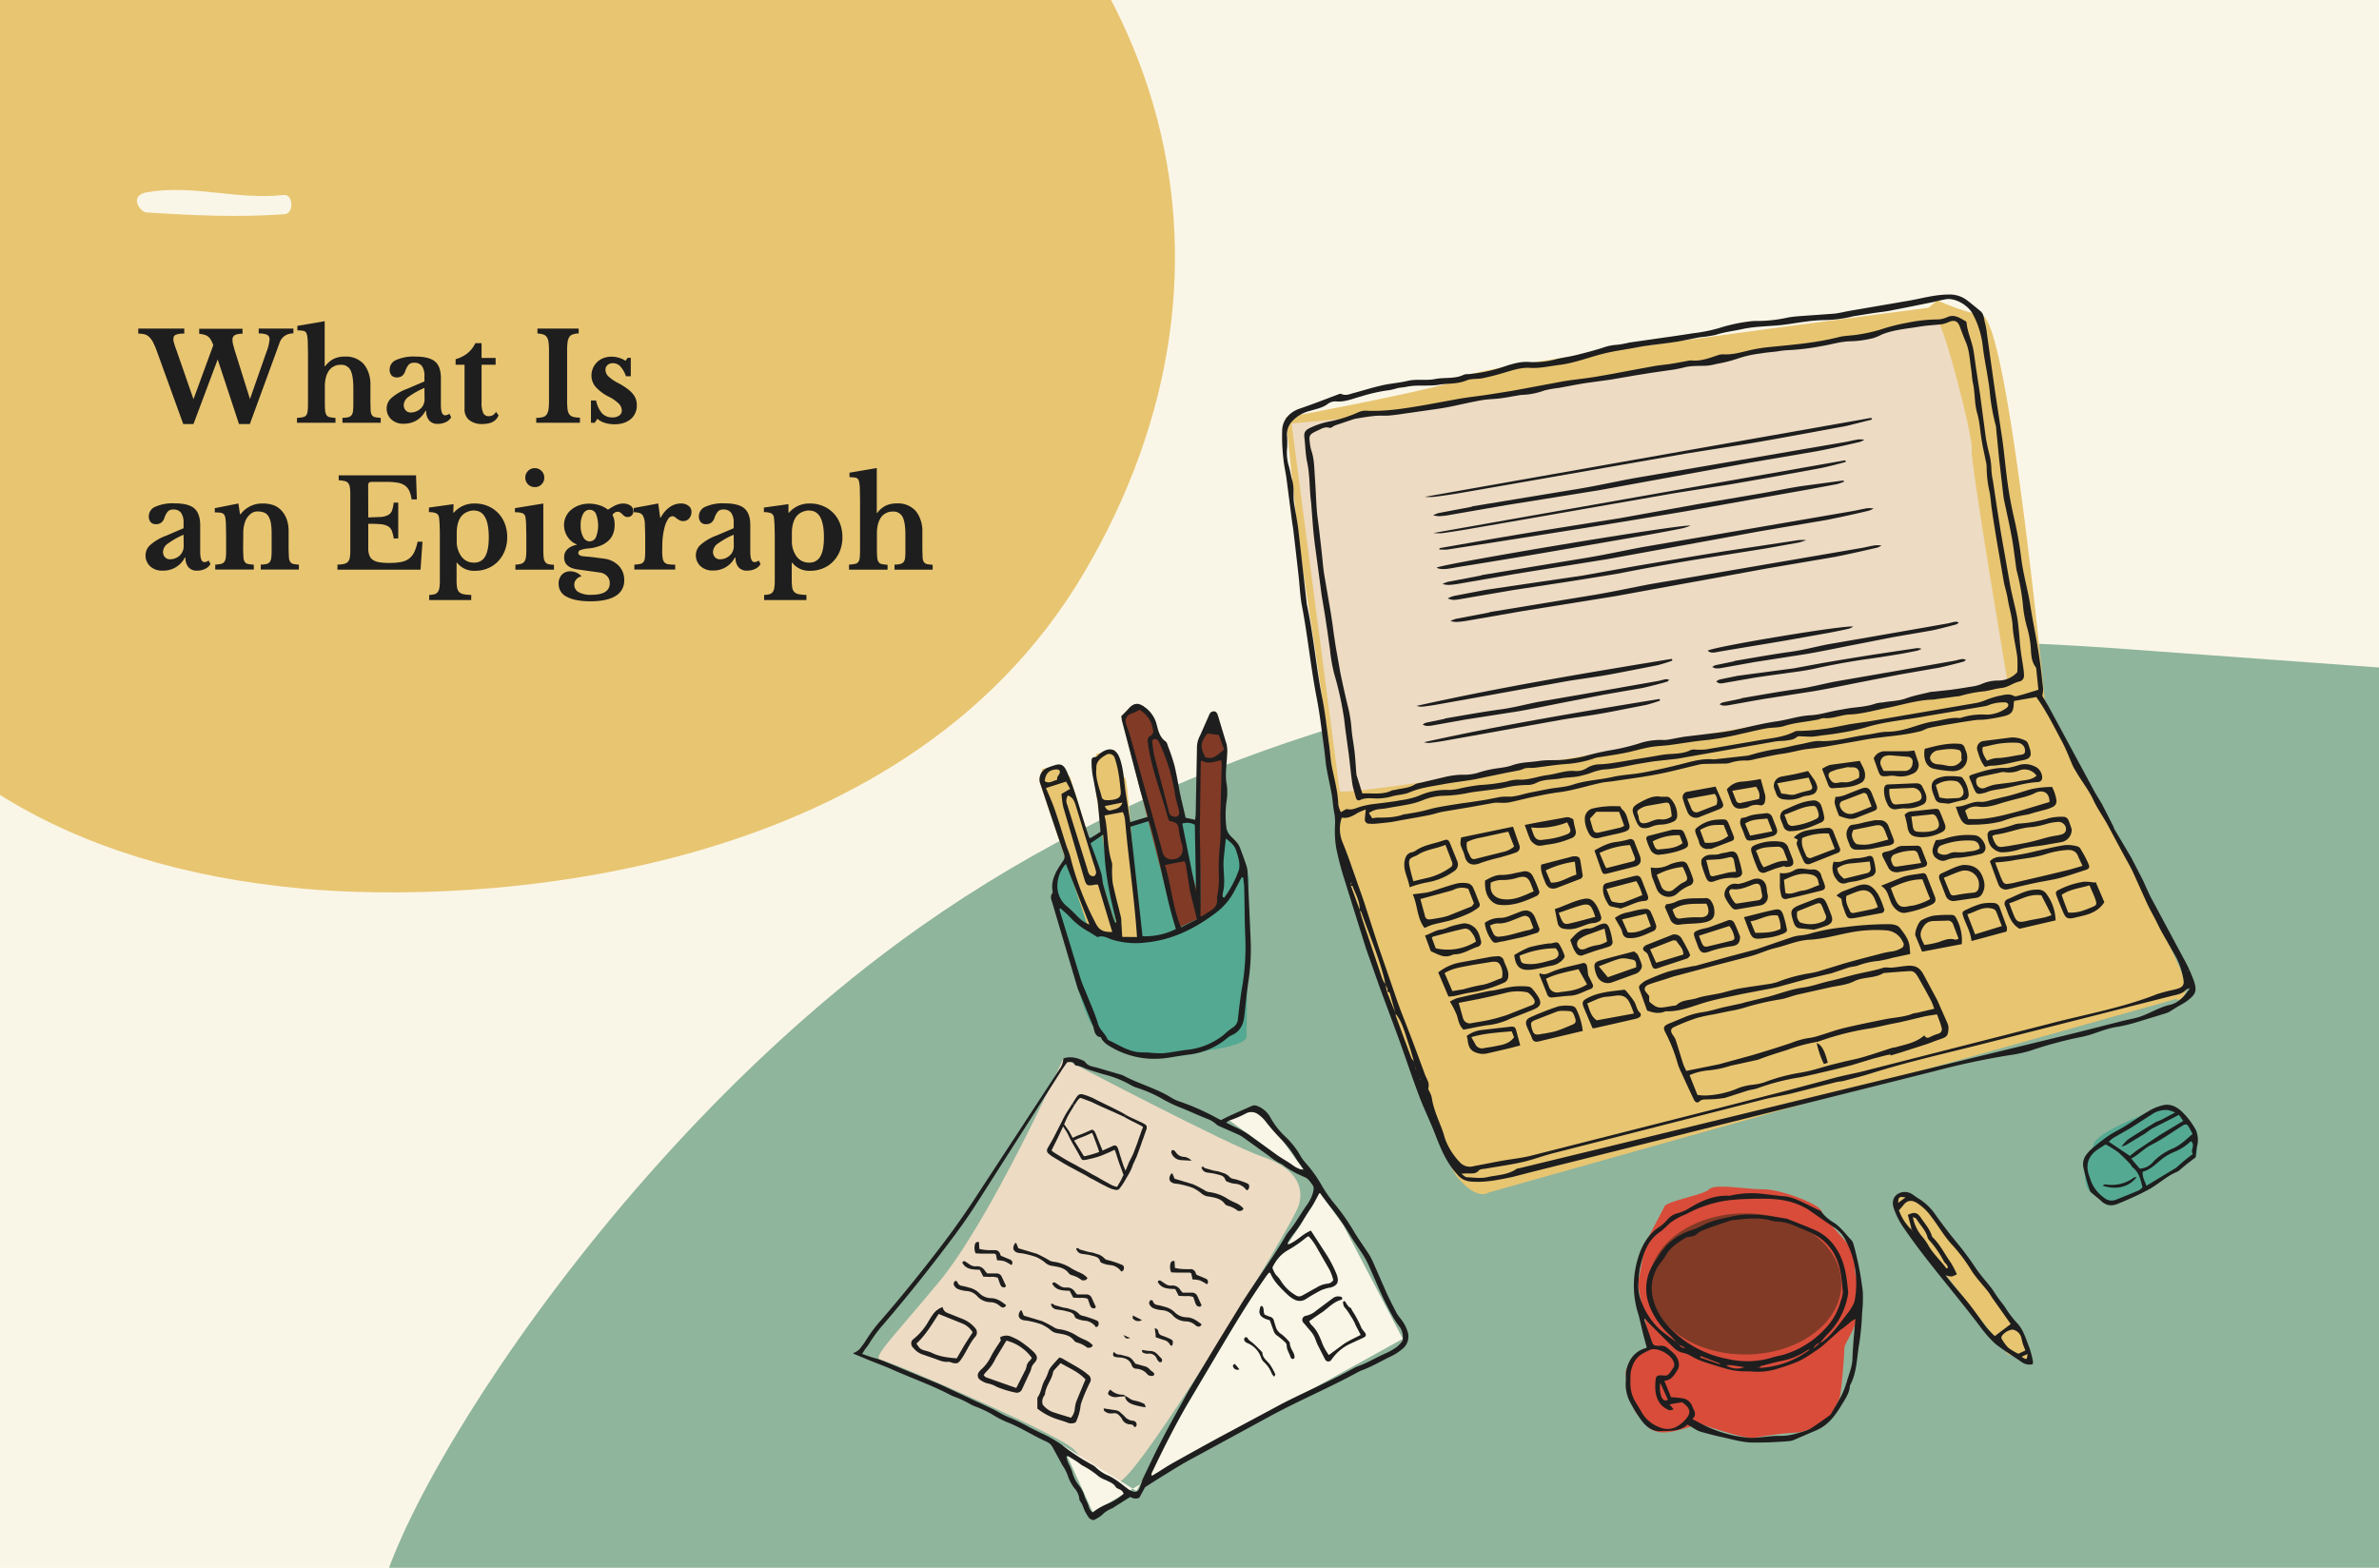 <svg xmlns="http://www.w3.org/2000/svg" viewBox="0 0 792 522"><style>.O{fill-rule:evenodd}.P{fill:#1e1e1e}.Q{fill:#e8c571}.R{fill:#faf6e7}</style><defs><clipPath id="A"><path d="M0 0h502v342H0z" fill="none"/></clipPath><clipPath id="B"><path d="M71.3 180h723v343.58h-723z" fill="none"/></clipPath></defs><path d="M0 0h792v522H0z" class="R"/><g clip-path="url(#A)" class="O Q"><path d="M360.85 190.78C299.58 294.7 157.3 301 101.05 295.91-60 281.44-102.68 154.39-41.42 50.48s161.06-239.72 319-144.58c111.01 66.91 144.55 180.98 83.27 284.88"/></g><path d="M94.45 64.92C79.12 66.67 64.12 61.37 49 64c-6.34 1.11-2.3 6.59-.34 6.72 15.34 1 30.73 1.73 46.07.61 3.21-.21 2.95-6.78-.28-6.41" class="R"/><path d="m83.22 132.87 5.5-15.72a13.7 13.7 0 0 0 1-4.07 1.61 1.61 0 0 0-.88-1.65 7 7 0 0 0-2.71-.39v-1.63h11.55V111a5.2 5.2 0 0 0-2.79.76 4.67 4.67 0 0 0-1.89 2.58l-9.82 26.84h-3.62l-7.09-21.5-8.06 21.5H61l-8.61-23.78a31 31 0 0 0-1.39-3.34 6.7 6.7 0 0 0-1.39-1.92 3.6 3.6 0 0 0-1.58-.85 8.7 8.7 0 0 0-2-.21v-1.67h15.32v1.67a7.1 7.1 0 0 0-2.85.39 1.34 1.34 0 0 0-.77 1.28 4 4 0 0 0 0 .63 4.6 4.6 0 0 0 .16.7l.31 1c.12.43.29.86.51 1.43l5.7 16.41 6.6-18a12.4 12.4 0 0 0-.82-1.79 3.5 3.5 0 0 0-2.2-1.69 13 13 0 0 0-1.67-.31v-1.67h14.42v1.67a5.8 5.8 0 0 0-2.53.43 1.7 1.7 0 0 0-.81 1.65 6.8 6.8 0 0 0 .18 1.43l.51 1.87zm24.93 1.22a26 26 0 0 0 .1 2.63 3.45 3.45 0 0 0 .45 1.49 1.64 1.64 0 0 0 1.06.69 12 12 0 0 0 1.93.24v1.63H98.86v-1.63a13 13 0 0 0 2-.24 1.88 1.88 0 0 0 1.1-.65 2.86 2.86 0 0 0 .46-1.41 22 22 0 0 0 .11-2.46v-16.74l-.07-3.85a13 13 0 0 0-.22-2.14 3.8 3.8 0 0 0-.28-.83 1.2 1.2 0 0 0-.51-.49 2.7 2.7 0 0 0-.94-.24A12 12 0 0 0 99 110v-1.5l9.09-1.55v15h.16a8 8 0 0 1 2.83-2.45 8.5 8.5 0 0 1 3.77-.77 7.9 7.9 0 0 1 6.19 2.44 9.2 9.2 0 0 1 1.67 3 10.9 10.9 0 0 1 .61 3.6v6.31l.08 2.67a3.05 3.05 0 0 0 .43 1.47 1.64 1.64 0 0 0 1 .67 12 12 0 0 0 1.92.24v1.63H114v-1.63a9 9 0 0 0 1.94-.22 2 2 0 0 0 1.1-.67 2.76 2.76 0 0 0 .48-1.41 22 22 0 0 0 .11-2.46v-5c0-2.88-.32-4.91-.94-6.11a3.34 3.34 0 0 0-3.22-1.79 4.69 4.69 0 0 0-3.87 1.79 7.1 7.1 0 0 0-1.08 2.32 12 12 0 0 0-.38 3.1zM141.3 127v-1.7a5.6 5.6 0 0 0-.84-3.44 3.05 3.05 0 0 0-2.58-1.08 2.4 2.4 0 0 0-1.8.63 6.3 6.3 0 0 0-1.14 2.09 3.67 3.67 0 0 1-1 1.59 2.8 2.8 0 0 1-1.86.57 2.22 2.22 0 0 1-1.75-.69 2.83 2.83 0 0 1-.61-2 3.44 3.44 0 0 1 2.14-3.1 14.2 14.2 0 0 1 6.45-1.14c3 0 5.22.55 6.52 1.65s1.95 2.94 1.95 5.52v8.92c0 2.3.46 3.46 1.39 3.46a2.22 2.22 0 0 0 1.42-.53l.61 1.18a3.93 3.93 0 0 1-1.77 1.61 6.1 6.1 0 0 1-2.7.59 3.58 3.58 0 0 1-2.86-1.14 4.8 4.8 0 0 1-1-3.22h-.21a8.25 8.25 0 0 1-3 3.22 8.34 8.34 0 0 1-4.28 1.1 5.75 5.75 0 0 1-4.11-1.45 4.92 4.92 0 0 1-1.55-3.76 4.66 4.66 0 0 1 1.59-3.36 16.6 16.6 0 0 1 5.29-3.08zm0 2.16a27 27 0 0 0-5.16 2.87 3.62 3.62 0 0 0-1.73 2.75 2.6 2.6 0 0 0 .66 1.87 2.12 2.12 0 0 0 1.62.69 4.7 4.7 0 0 0 1.84-.35 4.6 4.6 0 0 0 1.46-.91 4 4 0 0 0 1-1.37 4.2 4.2 0 0 0 .35-1.69zm10.38-7.73v-1.84a10.8 10.8 0 0 0 4.09-2.09 9.2 9.2 0 0 0 2.47-3.24h2.08v4.93H165v2.24h-4.68v12.5a8.3 8.3 0 0 0 .55 3.58 1.9 1.9 0 0 0 1.85 1.06 2.6 2.6 0 0 0 2.4-1.46l.86 1.18c-.76 1.93-2.56 2.89-5.38 2.89a6.67 6.67 0 0 1-4.38-1.3 4.52 4.52 0 0 1-1.57-3.67v-14.78zm41.38 19.34h-14.54v-1.63a9.6 9.6 0 0 0 2.22-.26A2.27 2.27 0 0 0 182 138a3.8 3.8 0 0 0 .61-1.73 22 22 0 0 0 .16-3v-16.36a22 22 0 0 0-.14-2.83 4.4 4.4 0 0 0-.55-1.78 2.2 2.2 0 0 0-1.16-.91 7.8 7.8 0 0 0-2-.35v-1.63h13.73V111a8 8 0 0 0-2 .35 2.2 2.2 0 0 0-1.16.91 4.6 4.6 0 0 0-.55 1.78 24 24 0 0 0-.14 2.83v16.37a26 26 0 0 0 .14 3 3.6 3.6 0 0 0 .61 1.73 2.38 2.38 0 0 0 1.31.84 9.5 9.5 0 0 0 2.22.26zm4.94 0h-1.26v-7.41h1.71a9.14 9.14 0 0 0 2 4.28 4.5 4.5 0 0 0 3.38 1.34 3.83 3.83 0 0 0 2.34-.63 2 2 0 0 0 .83-1.73 3.27 3.27 0 0 0-1-2.22 13.1 13.1 0 0 0-3.3-2.3 14.7 14.7 0 0 1-4.44-3.32 5.73 5.73 0 0 1-1.35-3.73 6.1 6.1 0 0 1 .51-2.5 6.2 6.2 0 0 1 1.39-2 6 6 0 0 1 2.1-1.32 7.3 7.3 0 0 1 2.64-.47 8.7 8.7 0 0 1 2.51.37 7.5 7.5 0 0 1 2.18 1l.73-1H210v6.15h-1.59a10.4 10.4 0 0 0-1.93-3.34 3.3 3.3 0 0 0-2.43-1 2.58 2.58 0 0 0-1.81.61 2.09 2.09 0 0 0-.67 1.63 3.05 3.05 0 0 0 1 2.16 13.9 13.9 0 0 0 3.31 2.24 26 26 0 0 1 2.82 1.75 11 11 0 0 1 1.91 1.73A5.73 5.73 0 0 1 212 135a5.9 5.9 0 0 1-.53 2.56 5.5 5.5 0 0 1-1.5 2 7.1 7.1 0 0 1-2.34 1.26 9.7 9.7 0 0 1-3 .45 11 11 0 0 1-3.26-.47 6.5 6.5 0 0 1-2.48-1.36zM61.11 175.88v-1.71a5.6 5.6 0 0 0-.84-3.44 3 3 0 0 0-2.58-1.08 2.36 2.36 0 0 0-1.79.63 5.9 5.9 0 0 0-1.14 2.1 3.7 3.7 0 0 1-1 1.58 2.8 2.8 0 0 1-1.86.57 2.22 2.22 0 0 1-1.75-.69 2.88 2.88 0 0 1-.61-2 3.44 3.44 0 0 1 2.14-3.1 14.2 14.2 0 0 1 6.46-1.14q4.56 0 6.51 1.65t2 5.52v8.92c0 2.3.46 3.46 1.38 3.46a2.24 2.24 0 0 0 1.43-.53l.61 1.18a3.93 3.93 0 0 1-1.77 1.61 6.1 6.1 0 0 1-2.71.59 3.54 3.54 0 0 1-2.85-1.14 4.75 4.75 0 0 1-1-3.22h-.2a8 8 0 0 1-7.39 4.36 5.76 5.76 0 0 1-4.15-1.44 4.92 4.92 0 0 1-1.55-3.76 4.66 4.66 0 0 1 1.59-3.36 16.6 16.6 0 0 1 5.3-3.08zm0 2.16a27.2 27.2 0 0 0-5.11 2.87 3.59 3.59 0 0 0-1.73 2.75 2.6 2.6 0 0 0 .65 1.87 2.15 2.15 0 0 0 1.63.69 4.8 4.8 0 0 0 1.83-.34 5 5 0 0 0 1.47-.92 4.25 4.25 0 0 0 1.3-3.06zM80.94 183l.1 2.63a3.3 3.3 0 0 0 .45 1.47 1.68 1.68 0 0 0 1.06.67 12.4 12.4 0 0 0 1.94.24v1.63H71.66V188a12 12 0 0 0 1.89-.24 1.9 1.9 0 0 0 1.1-.65 2.8 2.8 0 0 0 .51-1.39 19 19 0 0 0 .12-2.44v-5.08l-.08-3.89a16 16 0 0 0-.2-2 3 3 0 0 0-.33-.87 1.32 1.32 0 0 0-.61-.53 3.6 3.6 0 0 0-1-.25c-.41 0-.92-.06-1.55-.06v-1.4l7.86-1.55.53 3.58h.17a9.4 9.4 0 0 1 3.17-2.64 8.7 8.7 0 0 1 4-.94 10.6 10.6 0 0 1 4.22.71 7.4 7.4 0 0 1 2.87 2.39 9.2 9.2 0 0 1 1.22 2.42 12.4 12.4 0 0 1 .53 4.09V183l.1 2.63a3.3 3.3 0 0 0 .45 1.47 1.66 1.66 0 0 0 1 .67 12 12 0 0 0 1.87.24v1.63H86.81V188a9 9 0 0 0 1.93-.22 1.87 1.87 0 0 0 1.08-.67 3.1 3.1 0 0 0 .49-1.41 20 20 0 0 0 .12-2.42v-5.54a21.6 21.6 0 0 0-.24-3.5 6.4 6.4 0 0 0-.8-2.3 3.07 3.07 0 0 0-1.39-1.25 5.7 5.7 0 0 0-2.24-.39 3.5 3.5 0 0 0-2.24.73 6.2 6.2 0 0 0-1.63 2 8 8 0 0 0-.63 1.89 10.6 10.6 0 0 0-.27 2.42zm41.66-10.71 4.2-.16a6.2 6.2 0 0 0 2.46-.67 2.77 2.77 0 0 0 1.24-1.46 11.2 11.2 0 0 0 .57-2.64h1.51v11.93h-1.51a11.2 11.2 0 0 0-.65-2.61 3 3 0 0 0-1.3-1.49 6.4 6.4 0 0 0-2.42-.65c-1-.09-2.39-.14-4.1-.14v8.39a6.2 6.2 0 0 0 .4 2.21 3 3 0 0 0 1.16 1.44 5.4 5.4 0 0 0 2.16.78 20.4 20.4 0 0 0 3.3.22 21 21 0 0 0 3.93-.32 6.5 6.5 0 0 0 2.67-1.14 6.1 6.1 0 0 0 1.71-2.18 15.7 15.7 0 0 0 1.09-3.44h1.63l-.65 9.32h-27.66V188a10.4 10.4 0 0 0 2.2-.24 2.57 2.57 0 0 0 1.3-.69 2.75 2.75 0 0 0 .61-1.39 13 13 0 0 0 .17-2.32v-18.8a14.3 14.3 0 0 0-.15-2.31 2.8 2.8 0 0 0-.55-1.38 2 2 0 0 0-1.16-.69 13 13 0 0 0-2-.27v-1.63h25.74l.28 8h-1.75a10 10 0 0 0-.77-2.83 4.6 4.6 0 0 0-1.47-1.8 5.9 5.9 0 0 0-2.42-.93 21 21 0 0 0-3.65-.27h-4.6c-.71 0-1.14.09-1.3.27a2 2 0 0 0-.25 1.24zm28.31-1.58h.16a8.89 8.89 0 0 1 7-3.06 11 11 0 0 1 4.33.84 10.2 10.2 0 0 1 3.42 2.32 10.3 10.3 0 0 1 2.24 3.54 12.4 12.4 0 0 1 .8 4.5 12.2 12.2 0 0 1-.8 4.48 10.7 10.7 0 0 1-2.22 3.54 9.8 9.8 0 0 1-3.4 2.34 10.8 10.8 0 0 1-4.29.84 7.15 7.15 0 0 1-6-2.69H152V193a16.4 16.4 0 0 0 .16 2.61 2.76 2.76 0 0 0 .69 1.51 3 3 0 0 0 1.49.73 14.4 14.4 0 0 0 2.54.24v1.71h-14v-1.71a7.4 7.4 0 0 0 1.79-.24 2 2 0 0 0 1.08-.73 3.26 3.26 0 0 0 .53-1.45 15 15 0 0 0 .15-2.38v-15.13q0-1.87-.09-3.57a21 21 0 0 0-.2-2.38 1.79 1.79 0 0 0-.92-1.3 5.6 5.6 0 0 0-2.42-.37V169l8.19-1.14zm6.92-.74a5.6 5.6 0 0 0-2.48.57 4.9 4.9 0 0 0-1.88 1.51 6.8 6.8 0 0 0-1.06 2.34 12.2 12.2 0 0 0-.36 3v2.77a8.38 8.38 0 0 0 1.42 4.93 5 5 0 0 0 4.36 2.24 4 4 0 0 0 3.69-2.06q1.2-2.06 1.2-6.37 0-8.9-4.89-8.9zM180.88 183a22 22 0 0 0 .12 2.61 3.5 3.5 0 0 0 .49 1.51 1.82 1.82 0 0 0 1.06.71 8.5 8.5 0 0 0 1.87.22v1.63h-12.83V188a7 7 0 0 0 1.86-.26 2.17 2.17 0 0 0 1.1-.73 3.2 3.2 0 0 0 .53-1.43 16.5 16.5 0 0 0 .14-2.34v-5l-.08-3.89a15 15 0 0 0-.21-2.1 1.71 1.71 0 0 0-.91-1.34 6.9 6.9 0 0 0-2.59-.33v-1.38l9.45-1.55zm-6-23.94a3.07 3.07 0 0 1 .92-2.26 3 3 0 0 1 2.22-.92 3.14 3.14 0 0 1 3.18 3.18 3 3 0 0 1-.92 2.22 3.06 3.06 0 0 1-2.26.91 3.12 3.12 0 0 1-3.14-3.13m19.52 26.18 1.93.17 1.59.18 1.51.2 1.57.21a8.15 8.15 0 0 1 5 2.38 6.74 6.74 0 0 1 1.81 4.79 5.83 5.83 0 0 1-2.85 5.25q-2.85 1.78-8.39 1.79c-3.39 0-6-.49-7.84-1.49a4.61 4.61 0 0 1-2.75-4.21 4.3 4.3 0 0 1 1.1-3.2 3.8 3.8 0 0 1 2.77-1.08 5.3 5.3 0 0 1 2.06.43 4.64 4.64 0 0 1 1.69 1.24 3 3 0 0 0-1.73 1 2.56 2.56 0 0 0-.68 1.77 2.79 2.79 0 0 0 1.45 2.51 8.37 8.37 0 0 0 4.26.87q6.1 0 6.1-3.87a3.4 3.4 0 0 0-.91-2.38 4.08 4.08 0 0 0-2.63-1.2l-7.13-1c-3-.4-4.52-1.75-4.52-4a3.67 3.67 0 0 1 1.08-2.73 6 6 0 0 1 3.08-1.46v-.17a5.5 5.5 0 0 1-1.69-1 7 7 0 0 1-1.33-1.5 6.9 6.9 0 0 1-.87-1.86 7 7 0 0 1-.31-2.05 6.5 6.5 0 0 1 .63-2.83 6.6 6.6 0 0 1 1.76-2.26 8.5 8.5 0 0 1 2.64-1.49 9.7 9.7 0 0 1 3.32-.55 11.3 11.3 0 0 1 3.42.53 8.5 8.5 0 0 1 2.85 1.47l1.63-1a10 10 0 0 1 1.28-.61 8 8 0 0 1 1.09-.33 5.3 5.3 0 0 1 1-.1 4.2 4.2 0 0 1 2.51.69 2.18 2.18 0 0 1 .95 1.84 1.9 1.9 0 0 1-.53 1.4 1.8 1.8 0 0 1-1.38.55 1.7 1.7 0 0 1-1-.26 6 6 0 0 1-.71-.62 8 8 0 0 0-.71-.61 1.7 1.7 0 0 0-1-.26 2.12 2.12 0 0 0-1.63 1.1 5 5 0 0 1 .57 1.48 9.3 9.3 0 0 1 .16 1.86 8 8 0 0 1-.49 2.85 6.1 6.1 0 0 1-1.52 2.3 8.6 8.6 0 0 1-2.67 1.69 14.1 14.1 0 0 1-3.95.94 10 10 0 0 0-2.71.53 1 1 0 0 0-.75 1q.04.95 1.87 1.1m2-5a2.26 2.26 0 0 0 2-1.39 10.68 10.68 0 0 0 0-7.76 2.27 2.27 0 0 0-2.08-1.36 2.46 2.46 0 0 0-2.19 1.38 7.43 7.43 0 0 0-.82 3.79 7.7 7.7 0 0 0 .84 3.89 2.5 2.5 0 0 0 2.21 1.49zm24.06 3.09a16 16 0 0 0 .15 2.5 2.6 2.6 0 0 0 .59 1.41 2.14 2.14 0 0 0 1.3.63 14 14 0 0 0 2.28.14v1.63h-13.6V188a13 13 0 0 0 1.95-.24 1.82 1.82 0 0 0 1.1-.65 2.86 2.86 0 0 0 .47-1.41 23 23 0 0 0 .1-2.46v-5l-.12-4a6.5 6.5 0 0 0-.53-2.32 2 2 0 0 0-1.16-1.08 6 6 0 0 0-2-.27v-1.42l8.14-1.51.65 4.68h.22a9.25 9.25 0 0 1 2.89-3.42 6.45 6.45 0 0 1 3.78-1.26 4 4 0 0 1 2.53.77 2.41 2.41 0 0 1 1 2 3.27 3.27 0 0 1-.76 2.2 2.51 2.51 0 0 1-2.05.89 2.44 2.44 0 0 1-1.1-.24 5 5 0 0 1-.88-.55l-.77-.57a1.36 1.36 0 0 0-.8-.26 1.89 1.89 0 0 0-1.46 1 9 9 0 0 0-1.14 2.73 21 21 0 0 0-.53 2.75 22 22 0 0 0-.21 3zm23.79-7.45v-1.71a5.6 5.6 0 0 0-.84-3.44 3.05 3.05 0 0 0-2.58-1.08 2.36 2.36 0 0 0-1.79.63 6 6 0 0 0-1.15 2.1 3.7 3.7 0 0 1-1 1.58 2.8 2.8 0 0 1-1.86.57 2.22 2.22 0 0 1-1.75-.69 2.83 2.83 0 0 1-.61-2 3.44 3.44 0 0 1 2.14-3.1 14.2 14.2 0 0 1 6.45-1.14c3 0 5.22.55 6.52 1.65s2 2.94 2 5.52v8.92c0 2.3.46 3.46 1.38 3.46a2.2 2.2 0 0 0 1.42-.53l.62 1.18a3.9 3.9 0 0 1-1.78 1.61 6.1 6.1 0 0 1-2.7.59 3.58 3.58 0 0 1-2.86-1.14 4.8 4.8 0 0 1-1-3.22h-.21a8 8 0 0 1-7.33 4.32 5.75 5.75 0 0 1-4.11-1.45 4.92 4.92 0 0 1-1.55-3.76 4.66 4.66 0 0 1 1.59-3.36 16.5 16.5 0 0 1 5.3-3.08zm0 2.16a27.2 27.2 0 0 0-5.15 2.87 3.59 3.59 0 0 0-1.73 2.75 2.6 2.6 0 0 0 .65 1.87 2.13 2.13 0 0 0 1.63.69 4.8 4.8 0 0 0 1.83-.34 4.8 4.8 0 0 0 1.46-.92 4 4 0 0 0 1-1.37 4.2 4.2 0 0 0 .35-1.69zm18.24-7.33h.17a8.87 8.87 0 0 1 7-3.06 11 11 0 0 1 4.34.84 10.2 10.2 0 0 1 5.66 5.86 12.4 12.4 0 0 1 .79 4.5 12.2 12.2 0 0 1-.79 4.48 10.7 10.7 0 0 1-2.22 3.54 9.85 9.85 0 0 1-3.4 2.34 10.9 10.9 0 0 1-4.3.84 7.18 7.18 0 0 1-6-2.69h-.16V193a18 18 0 0 0 .16 2.61 2.7 2.7 0 0 0 .7 1.51 2.9 2.9 0 0 0 1.48.73 14.5 14.5 0 0 0 2.55.24v1.71h-14.08v-1.71a7.5 7.5 0 0 0 1.79-.24 2 2 0 0 0 1.08-.73 3.4 3.4 0 0 0 .53-1.45 17 17 0 0 0 .14-2.38v-15.13l-.08-3.57-.2-2.38a1.82 1.82 0 0 0-.92-1.3 5.6 5.6 0 0 0-2.42-.37V169l8.18-1.14zm6.93-.74a5.7 5.7 0 0 0-2.49.57 4.86 4.86 0 0 0-1.87 1.51 6.7 6.7 0 0 0-1.06 2.34 11.8 11.8 0 0 0-.37 3v2.77a8.4 8.4 0 0 0 1.43 4.93 5 5 0 0 0 4.36 2.24 4 4 0 0 0 3.68-2.06q1.2-2.06 1.2-6.37 0-8.9-4.88-8.9zM291.94 183a26 26 0 0 0 .1 2.63 3.3 3.3 0 0 0 .45 1.49 1.64 1.64 0 0 0 1.05.69 12.6 12.6 0 0 0 1.94.24v1.63h-12.83V188a13 13 0 0 0 2-.24 1.88 1.88 0 0 0 1.1-.65 2.86 2.86 0 0 0 .46-1.41 22 22 0 0 0 .11-2.46v-16.73l-.07-3.85a13 13 0 0 0-.22-2.14 3.8 3.8 0 0 0-.28-.83 1.2 1.2 0 0 0-.51-.49 2.7 2.7 0 0 0-.94-.24 15 15 0 0 0-1.49-.07v-1.5l9.08-1.55v15h.11a8.1 8.1 0 0 1 2.83-2.45 8.5 8.5 0 0 1 3.77-.77 7.9 7.9 0 0 1 6.19 2.44 9 9 0 0 1 1.66 3 10.6 10.6 0 0 1 .62 3.6V183l.08 2.67a3.06 3.06 0 0 0 .42 1.47 1.7 1.7 0 0 0 1 .67 12 12 0 0 0 1.92.24v1.63H297.8V188a9 9 0 0 0 1.94-.22 2 2 0 0 0 1.09-.67 2.76 2.76 0 0 0 .49-1.41 23 23 0 0 0 .1-2.46v-5c0-2.88-.31-4.91-.93-6.11a3.34 3.34 0 0 0-3.22-1.79 4.69 4.69 0 0 0-3.87 1.79 7.2 7.2 0 0 0-1.08 2.32 11.5 11.5 0 0 0-.38 3.1z" class="P"/><g clip-path="url(#B)"><path d="M132.36 547.06c-1.86.16-4.09 0-5.49-1.45-14-14.59 62.9-151.09 171.93-231.53 155.53-114.76 357.49-101.41 402.56-98.43l125.38 9.13-3.62 315z" fill="#8fb59c"/></g><g class="O"><path d="m630.44 402.25 37.94 48.56c.61.19 8.32 3.43 8.32 3.43l-3.89-11.6-34.12-43.59-5.57-2.05z" class="Q"/><path d="M354 352.41s-24.1 53.64-41.52 74.58-22.66 25.41-18.76 26 59.74 25.08 63.84 29.68 8.78 11.24 14.89 10.72 57.86-85.33 59.91-92-1.54-12.76-12.3-16.34S354 352.41 354 352.41" fill="#eddbc3"/><path d="m409.29 373.05 9.44-4.71 28.48 39.62 19.8 37.81-87.12 48.27-16.07 9.5-10.21-22.44 24.69 15.31 36-61 19-28 6-12-14.22-10.84z" class="R"/><g class="P"><path d="M354 352.41c2.73-.86 5-.08 7.14 1 1 1.69 2.77 1.68 4.33 2.15l7.83 2.3a4 4 0 0 1 .46.15c5.27 2.88 11.21 4.32 16.31 7.56a13.4 13.4 0 0 0 2.62 1.19 79 79 0 0 1 12.69 5.65 8.6 8.6 0 0 0 1.16.52c3.39-1.78 6.79-3.15 10.13-4.66a2.39 2.39 0 0 1 2.07.05 8.44 8.44 0 0 1 4.08 3.56 26 26 0 0 0 5.12 6.61 27.1 27.1 0 0 1 4.9 6.19 14 14 0 0 0 1.81 2.52 42.5 42.5 0 0 1 5.31 7.4 45 45 0 0 0 4.23 6.1 72 72 0 0 1 6.48 9.21c1.46 2.48 3.17 4.81 4.74 7.22a20.6 20.6 0 0 1 1.52 2.71l4.83 11c1.06 2.22 2.17 4.43 3.32 6.6a17 17 0 0 0 1.27 1.72 12.7 12.7 0 0 1 2.37 4.59 5.25 5.25 0 0 1-2 5.52 16.8 16.8 0 0 1-3.62 2.33c-3.32 1.58-6.48 3.52-10 4.77a7 7 0 0 0-.87.41c-9.75 5.36-20.06 9.64-29.84 15l-26.81 14.58c-2.94 1.62-5.78 3.44-8.64 5.2-2 1.21-3.93 2.47-5.72 3.61l-1.91 3.49c-1.2.63-2.08.19-3.08-.22l-5.4 3.42a2 2 0 0 1-.39.28 11.7 11.7 0 0 0-2.87 1.61 9.9 9.9 0 0 1-2.67 2l-.8.4a2.44 2.44 0 0 1-1.95-1.35 12.6 12.6 0 0 1-1.6-3.19 6 6 0 0 0-.76-1.47c-.15-.28-.44-.56-.44-.83a6.4 6.4 0 0 0-1.72-3.86 14.4 14.4 0 0 1-2.19-4.24 13 13 0 0 0-1-2.13c-.27-.49-.6-.94-.87-1.43l-3.09-5.67a4.3 4.3 0 0 0-2.06-1.95c-4.55-2-8.67-4.81-13.34-6.58a33.6 33.6 0 0 1-4.68-2.45 36.4 36.4 0 0 0-5.64-2.67 10 10 0 0 1-1.74-.8 34 34 0 0 0-5.43-2.53 6 6 0 0 1-.89-.37c-5.67-3-11.69-5.21-17.58-7.72l-3.74-1.64-5.36-2.1c-1.19-.47-2.36-1-3.54-1.46l-2.39-1c0-.07 0-.2.06-.22a5.15 5.15 0 0 0 2.67-2.15 16 16 0 0 0 1.27-1.75 48.4 48.4 0 0 1 5.46-7.28q11.13-12.92 21.38-26.54c3.08-4.09 6-8.27 8.86-12.55l28.9-44.17a6.23 6.23 0 0 0 1.31-3.64m-67 98.39 3 1.05c1.22.39 2.49.64 3.67 1.12l14.21 5.89 4 1.64c1.32.57 2.48 1.1 3.71 1.68q4.89 2.28 9.77 4.6l.23.07 5 2.35c1.65.82 3.34 1.95 5.12 2.64a63 63 0 0 1 6.92 3.34c1.2.64 2.43 1.22 3.65 1.82a43.3 43.3 0 0 1 7.29 4.14 71 71 0 0 0 10.21 6.68 5 5 0 0 1 1.15.87 13.9 13.9 0 0 0 4.22 2.7 21.6 21.6 0 0 1 3.25 2c1.17.82 2.25 1.77 3.41 2.59a4.8 4.8 0 0 0 1.53.66 1.54 1.54 0 0 0 1.84-.76 16 16 0 0 0 .67-1.79c.25-.67.44-1.36.75-2l3.93-8.21q2.48-4.92 5.09-9.79l6-10.91 9.77-16.25 8.29-13.5c4.6-7.21 9.71-14.09 14.07-21.47a15 15 0 0 1 1.34-2c2.31-2.78 4-6 6.1-8.9a14.2 14.2 0 0 0 1.5-2.73 8.6 8.6 0 0 0 .62-2.29 2 2 0 0 0-.26-1.37c-.76-1-1.37-2.13-2.63-2.68l-2.38-1.08a37 37 0 0 1-4.14-2.4c-.4-.25-.72-.68-1.15-.84a19.2 19.2 0 0 1-4.22-2.73q-4.38-3.18-8.78-6.31a10 10 0 0 0-1.67-.93c-2-.92-4.1-1.8-6.14-2.72a3.2 3.2 0 0 1-1-.62 9 9 0 0 0-3.22-1.89c-2.82-1.13-5.58-2.42-8.41-3.56a46 46 0 0 1-5.66-2.62 44 44 0 0 0-9.19-4.11 10 10 0 0 1-2.19-1 34.2 34.2 0 0 0-8.45-3.37c-2.16-.59-4.3-1.29-6.41-2a9.8 9.8 0 0 0-2.94-1c-.22 0-.57-.1-.63-.25-.49-1.25-1.48-1-2.58-.85-.59.85-1.25 1.74-1.85 2.68L325 400.92c-2.81 4.37-5.84 8.62-9 12.77q-10.39 13.83-21.67 27a47.5 47.5 0 0 0-5 6.73c-.4.68-.95 1.28-1.42 1.93-.17.32-.42.71-.9 1.42zm135.45-27.07c-.25.33-.53.68-.79 1-5.25 7.47-10 15.24-14.68 23.09l-12 20.2c-4.17 7.38-8 14.94-11.62 22.61a1.4 1.4 0 0 0 .1.78l1.93-1.16c1.57-1 3.09-2 4.7-2.92q7.86-4.41 15.77-8.73l21-11.24c7.75-4 15.82-7.39 23.47-11.61a12 12 0 0 1 1.73-.84c3.27-1.12 6.21-3 9.35-4.35a21.7 21.7 0 0 0 3.35-1.89 9.8 9.8 0 0 0 1.86-1.83 1.62 1.62 0 0 0 .41-1.09 6.4 6.4 0 0 0-.84-3.65 29 29 0 0 1-2.3-3.33c-1.27-2.29-2.5-4.61-3.61-7-1.61-3.48-3.06-7-4.65-10.53a29 29 0 0 0-1.95-3.56c-1.46-2.29-3.09-4.48-4.47-6.82a80 80 0 0 0-6.47-9.23c-.94-1.19-1.83-2.43-2.76-3.63-.21-.28-.29-.76-.79-.68-.94 1.7-1.75 3.45-2.81 5-2 2.91-3.64 6-5.9 8.75a24 24 0 0 0-1.59 2.4c-.14.24-.43.52 0 .86 2.8-1 4.69-3.45 7.53-4.58l5 7.71c.13.2.28.39.39.6a41 41 0 0 1 3.23 6.39c.83 2.46.2 3.63-2.23 4.3a1.4 1.4 0 0 0-.48.06 15.6 15.6 0 0 0-2.49.78c-1.77.91-3.49 1.91-5.19 3a3.61 3.61 0 0 1-3.66.14 10.1 10.1 0 0 1-2.51-1.8c-2.17-2.11-4.41-4.19-5.59-7.09a.74.74 0 0 1-.39-.09zm1.14-1.69a8 8 0 0 0 1.25 2.51 9.4 9.4 0 0 1 1.62 2 14.16 14.16 0 0 0 4.95 4.75 1.92 1.92 0 0 0 2.06.09c1.61-.85 3.17-1.8 4.78-2.65a8.9 8.9 0 0 1 3.56-1.32 2.52 2.52 0 0 0 2.06-1.18 17 17 0 0 0-1.18-3.31l-4.76-8.31a18.4 18.4 0 0 0-2.28-3 5.3 5.3 0 0 0-.75.39 39.7 39.7 0 0 1-6.08 4.22 12.33 12.33 0 0 0-5.18 5.78zm-49.51 75.32a2.35 2.35 0 0 0-1.42-1.47c-.42-.22-1-.38-1.19-.74-.75-1.29-2.09-1.68-3.27-2.3a11 11 0 0 1-2.34-1.18 29 29 0 0 0-5.53-3.72 14 14 0 0 1-1.37-1c-.94-.61-1.88-1.22-2.84-1.78-.3-.17-.63-.52-1.1-.16a10.2 10.2 0 0 0 1 2.86 13 13 0 0 1 1 2.43 11.3 11.3 0 0 0 2 4.06 10.4 10.4 0 0 1 1.88 3.3c.35 1.42 1.2 2.58 1.58 4a3.2 3.2 0 0 0 1.31 1.92 19 19 0 0 1 4.76-2.78 19.2 19.2 0 0 0 5.58-3.47zm34.16-123.55c1.29.63 2.2 1.12 3.15 1.54a27.7 27.7 0 0 1 5.35 3.16l8.36 6.06c1.82 1.26 3.8 2.29 5.59 3.63a10.2 10.2 0 0 0 2.13 1.09 4.6 4.6 0 0 0 1.17.11l-.77-1.17c-.6-.85-1.27-1.65-1.78-2.55a35 35 0 0 0-5.16-6.59 67 67 0 0 1-5-5.76 10.7 10.7 0 0 0-2.41-2.28 3.79 3.79 0 0 0-4.06-.33 33 33 0 0 1-5.47 2.33c-.34.07-.54.36-1.11.76zM352.66 452a5.2 5.2 0 0 1 1.09.37c2.83 1.77 5.92 3.14 8.48 5.35a1.94 1.94 0 0 1 .59 2.68A60 60 0 0 0 360 467a6.6 6.6 0 0 0-.33 1.63 16.6 16.6 0 0 1-1.55 4.95 3.2 3.2 0 0 1-2.83.07c-1-.4-2.11-.7-3.16-1.05a20.9 20.9 0 0 1-6.78-3.6v-3.08a1.3 1.3 0 0 1 .11-.7c1.27-1.78 1.29-4.08 2.48-5.91a18 18 0 0 0 1.17-2.85 5.2 5.2 0 0 1 .69-1.21c.83-1.07 1.75-2.04 2.86-3.25m3.89 20.06a5.2 5.2 0 0 0 1.26-3 14 14 0 0 1 .4-2.1c1-2.56 2.1-5.09 3.16-7.66-2.26-2.49-5.39-3.74-8.28-5.43l-2 2.17a1.85 1.85 0 0 0-.49.8c-.44 2.61-2.47 4.64-2.71 7.33a1.4 1.4 0 0 1-.32.64 3.33 3.33 0 0 0-.45 2.84 7.58 7.58 0 0 0 3.94 2.7c1.82.61 3.65 1.13 5.49 1.71M333.2 446.3l-.27-1a4 4 0 0 1 3.87-.17 17.3 17.3 0 0 1 4.15 2.38 32 32 0 0 1 3.3 2.76c1.21 1.35 1.29 2.2.12 3.54a3.9 3.9 0 0 0-1.1 2.06 6 6 0 0 1-.63 1.54l-2.32 5a1.89 1.89 0 0 1-2.31 1.25 31.8 31.8 0 0 1-6.16-1.89 10 10 0 0 0-3.14-1.17 6.2 6.2 0 0 1-2.14-1 1.8 1.8 0 0 1-.63-2.81 5.6 5.6 0 0 1 .81-.88 14.2 14.2 0 0 0 3.23-4.42c.93-1.79 2.09-3.42 3.22-5.19m5.15 15.81 2.81-5.55a4.8 4.8 0 0 0 .58-1.55 3.17 3.17 0 0 1 1-1.86 8 8 0 0 0 .79-1 15 15 0 0 0-8.49-5.78l-3.63 6a14 14 0 0 1-3.15 4.44 7.4 7.4 0 0 0-.8 1.12c.34.29.55.58.83.68l10.06 3.55zm-24.53-26.9a2.46 2.46 0 0 0 1.45 1.89l4.9 1.95a10.77 10.77 0 0 1 4.46 3.12 2.22 2.22 0 0 1 .28 2.65c-2.08 2.28-3.11 5.19-4.85 7.67-1 1.49-1.5 1.69-3.19 1.23a3.4 3.4 0 0 0-1.14-.3c-1.77.22-3.27-.62-4.85-1.14l-3.39-1.18a6.84 6.84 0 0 1-3.51-2.39 1.85 1.85 0 0 1-.15-2.61 2 2 0 0 1 .37-.32 20.2 20.2 0 0 0 5-6 25 25 0 0 1 1.59-2.4 6.53 6.53 0 0 1 3.03-2.17m-1.33 2.29c-2.26 3.49-4.35 7.06-7.4 9.86 1.11 1.67 1.27 1.83 2.69 2.3a16 16 0 0 1 2.28.71c2.6 1.34 5.42 1.66 8.45 1.91l2.47-4.25c.87-1.42 1.87-2.93 2.83-4.42a7.2 7.2 0 0 0-3.22-2.84zm77.81-46.79.73 1.76 6.09 1.82a37 37 0 0 1 4 2.09 3.6 3.6 0 0 0 1.29.53 14.45 14.45 0 0 1 6.44 2.36 21 21 0 0 0 2.58 1.27 7.6 7.6 0 0 1 2.57 1.87c-.23.27-.39.63-.62.68-.44.1-1.08.22-1.36 0a9.1 9.1 0 0 0-3.4-1.65 2 2 0 0 1-.94-.7c-1.34-1.76-3.36-2-5.31-2.35a4.2 4.2 0 0 1-2.17-.84 13.5 13.5 0 0 0-3.2-2.08 30 30 0 0 0-4.38-1.19c-.62-.15-1.28-.11-1.89-.29-1.53-.45-1.85-1.7-.84-3.15.03-.1.11-.09.41-.13m-52 23.16.73 1.76 6.1 1.82a39 39 0 0 1 4 2.09 3.6 3.6 0 0 0 1.29.53 14.5 14.5 0 0 1 6.45 2.36 21 21 0 0 0 2.57 1.27 7.7 7.7 0 0 1 2.61 1.82c-.23.27-.39.63-.62.68-.44.1-1.08.22-1.36 0a9.15 9.15 0 0 0-3.39-1.65 2 2 0 0 1-.95-.7c-1.34-1.76-3.35-2-5.31-2.35a4.2 4.2 0 0 1-2.17-.84 13.5 13.5 0 0 0-3.2-2.08 30 30 0 0 0-4.38-1.19c-.61-.15-1.28-.11-1.89-.29-1.53-.45-1.85-1.7-.84-3.15a1.4 1.4 0 0 1 .36-.08m-3.38 20.66a1 1 0 0 1-1.17.8 1 1 0 0 1-.23-.08 2 2 0 0 1-.79-.53 4.85 4.85 0 0 0-3-1.14 6 6 0 0 1-4.25-1.83 5.2 5.2 0 0 0-3.72-1.89 10 10 0 0 1-2.55-.55 2.57 2.57 0 0 1-1.69-1.57 1.2 1.2 0 0 1 .23-1 .57.57 0 0 1 .8-.1.55.55 0 0 1 .2.3 1.77 1.77 0 0 0 1.59 1.22c.93.17 1.84.44 2.75.69a7 7 0 0 1 3 1.8 5.7 5.7 0 0 0 3.87 1.59c2.04.04 3.48 1.17 4.96 2.29M415 396.34a5 5 0 0 0-4-2.21 8.4 8.4 0 0 1-2.08-.54c-.36-.13-.86-.36-.94-.64-.43-1.57-1.79-1.67-3-2s-2.19-.38-3.29-.58a2.14 2.14 0 0 1-1.7-1.73c.69-.42.89.24 1.29.35l1.38.38 1.38.4 1.41.23a14 14 0 0 1 1.36.45 4.9 4.9 0 0 1 2.47 1.36c.59.73 1.55.7 2.38.95a32 32 0 0 1 3.58 1.27c.71.32.81 1 .43 1.85-.04.21-.32.28-.67.46m-41.7 27.07a5 5 0 0 0-4-2.21 8.4 8.4 0 0 1-2.09-.54c-.35-.12-.85-.36-.93-.64-.43-1.57-1.79-1.67-3-2s-2.19-.38-3.29-.58a2.14 2.14 0 0 1-1.7-1.73c.69-.42.89.25 1.29.35l1.38.38 1.38.4 1.41.23c.41.11.91.3 1.36.45a5 5 0 0 1 2.47 1.36c.59.73 1.55.7 2.38 1a32 32 0 0 1 3.58 1.27c.71.31.81 1 .43 1.84-.09.16-.37.23-.67.42m-33.21 12.89.73 1.76 6.09 1.82a40 40 0 0 1 4 2.09 3.9 3.9 0 0 0 1.29.54 14.3 14.3 0 0 1 6.44 2.35 21 21 0 0 0 2.58 1.27 7.6 7.6 0 0 1 2.61 1.83c-.23.26-.39.62-.62.67-.44.11-1.08.22-1.36 0a9.2 9.2 0 0 0-3.4-1.65 2 2 0 0 1-.94-.69c-1.34-1.77-3.35-2-5.31-2.36a4.2 4.2 0 0 1-2.17-.84 14.2 14.2 0 0 0-3.2-2.08 28.6 28.6 0 0 0-4.38-1.18c-.62-.15-1.28-.12-1.89-.3-1.53-.44-1.85-1.7-.84-3.15.04-.05.16-.04.37-.08m24.79 5.63a5 5 0 0 0-4-2.21 8.4 8.4 0 0 1-2.08-.54c-.36-.12-.86-.36-.94-.64-.43-1.57-1.79-1.67-3-2s-2.19-.38-3.29-.58a2.15 2.15 0 0 1-1.7-1.73c.69-.42.89.25 1.29.35l1.38.38 1.38.4 1.41.23c.41.11.91.3 1.36.45a5 5 0 0 1 2.47 1.36c.59.73 1.55.7 2.38 1a35 35 0 0 1 3.58 1.28c.71.31.82 1 .43 1.84-.07.16-.36.23-.67.41M328.66 424h3a1.88 1.88 0 0 1 1.88 1.2l1.38 3c-.19.19-.37.48-.53.47a1.57 1.57 0 0 1-1-.32 3.5 3.5 0 0 1-.61-1.23l-.59-1.67a5.44 5.44 0 0 0-2.5-.28l-2.33-.09-1.18-2.28c-2.2-.12-4.54 0-5.79-2.35a.58.58 0 0 1 .62-.52.6.6 0 0 1 .29.11c.49.25.92.61 1.4.9a3.4 3.4 0 0 0 2.23.7 3 3 0 0 1 3 1.54 10 10 0 0 0 .73.82m8.08-2.76a16 16 0 0 0-2.37-1.31 12.2 12.2 0 0 0-2.42-.31l-.4-1.94c-.18-.09-.39-.27-.6-.27h-4.06c-.7 0-1.39-.06-2.09-.1a4.35 4.35 0 0 1-.23-2.91 1 1 0 0 1 1.35-.82c0 .72.08 1.47.12 2.27a16 16 0 0 0 3.64.41h1.44a1.72 1.72 0 0 1 1.82 1.23c.1.29.23.57.25.62l3.26 1.36c.55.35.85.94.29 1.77M400 440.91a1 1 0 0 1-1.17.8 1 1 0 0 1-.23-.08 2.2 2.2 0 0 1-.79-.52 4.72 4.72 0 0 0-3-1.14 6.1 6.1 0 0 1-4.25-1.84 5.2 5.2 0 0 0-3.72-1.89 9.3 9.3 0 0 1-2.55-.54 2.61 2.61 0 0 1-1.69-1.58 1.2 1.2 0 0 1 .23-1 .56.56 0 0 1 .78-.12.52.52 0 0 1 .22.32 1.8 1.8 0 0 0 1.6 1.22c.93.17 1.84.44 2.75.7a6.85 6.85 0 0 1 3 1.8 5.66 5.66 0 0 0 3.87 1.58c2.03.05 3.45 1.19 4.95 2.29m-6.29-10.5h3.05a1.86 1.86 0 0 1 1.88 1.19l1.38 3c-.19.19-.37.48-.53.47a1.66 1.66 0 0 1-1.05-.31 4 4 0 0 1-.61-1.24l-.58-1.67a5.6 5.6 0 0 0-2.5-.28l-2.33-.09-1.18-2.28c-2.2-.11-4.54 0-5.79-2.35a.58.58 0 0 1 .64-.51.6.6 0 0 1 .27.1c.49.25.92.62 1.4.91a3.4 3.4 0 0 0 2.23.7 3 3 0 0 1 3 1.53zm-35.13.59h3a1.87 1.87 0 0 1 1.89 1.19q.67 1.5 1.38 3c-.2.19-.37.48-.53.47a1.63 1.63 0 0 1-1-.31 3.6 3.6 0 0 1-.61-1.24l-.59-1.67a5.6 5.6 0 0 0-2.5-.28l-2.32-.09-1.19-2.28c-2.2-.11-4.53 0-5.79-2.35a.58.58 0 0 1 .68-.44.6.6 0 0 1 .27.1c.49.25.92.62 1.4.91a3.42 3.42 0 0 0 2.24.7 3 3 0 0 1 3 1.53 9 9 0 0 0 .67.76m43.22-3.38a16 16 0 0 0-2.37-1.31A12.2 12.2 0 0 0 397 426l-.4-2c-.18-.08-.39-.27-.6-.27h-4c-.7 0-1.39-.06-2.09-.09a4.26 4.26 0 0 1-.23-2.92c.12-.6.54-1 1.35-.82 0 .72.08 1.47.12 2.27a15.4 15.4 0 0 0 3.64.41h1.44a1.72 1.72 0 0 1 1.82 1.23c.1.29.23.57.25.62l3.26 1.37a1.13 1.13 0 0 1 .24 1.82M378 454.06l2.87.8a3.34 3.34 0 0 1 2 1.24 8 8 0 0 0 .91.71c.21.2.51.48.5.71a.71.71 0 0 1-.79.62h-.09a2.1 2.1 0 0 1-1.3-.41 5.11 5.11 0 0 0-3.88-2 1.58 1.58 0 0 1-1.43-1.12c-.76-2.07-2.42-2.55-4.36-2.65a4.8 4.8 0 0 1-1.4-.23c-.53-.18-.61-.74-.26-1.6a5.7 5.7 0 0 0 1.11.78 6.7 6.7 0 0 0 1.18.16l2.31.61c1.29.32 1.93 1.5 2.63 2.38m-10.58 14.88 3.94.61a2.7 2.7 0 0 1 1.67.79c.45.45 1 .84 1.39 1.31a4 4 0 0 0 2.66 1.4 1.29 1.29 0 0 1 1.32 1.25 1 1 0 0 1 0 .15c0 .25-.27.51-.47.73a.74.74 0 0 1-.48-.29c-.23-.54-.69-.57-1.17-.62a3.1 3.1 0 0 1-2.8-1.89 5.3 5.3 0 0 0-.91-1.09 2 2 0 0 0-1.67-.74 6.7 6.7 0 0 1-1.9 0 4.1 4.1 0 0 1-1.41-.81c-.14-.13-.1-.45-.17-.8m16.99-26.64a1.14 1.14 0 0 1 1.19 1c.14 1 .8 1.27 1.59 1.54a19 19 0 0 1 2.43 1c.94.49 1 .67.64 2.21-.22-.05-.59 0-.64-.16a3.24 3.24 0 0 0-2.4-1.78l-2.49-.87a9 9 0 0 0-.08-1.55zm12.26-55.83-3.36-.19a3.6 3.6 0 0 1-3.38-2.53 1 1 0 0 1 .28-.79c.08-.1.49 0 .66.07a4 4 0 0 1 .64.71 3.34 3.34 0 0 0 2.64 1.45 3.83 3.83 0 0 1 2.52 1.28m-22.02 78.34a11 11 0 0 1 1.22.71 4.7 4.7 0 0 0 2.13.89 11.6 11.6 0 0 1 2.89 1c.23.11.3.59.57 1.15a12 12 0 0 1-1.16-.15 24 24 0 0 1-3.19-.79c-1.25-.48-2.38-1.18-2.59-2.7zm5.65-15.35a16 16 0 0 0 2.5.37 3.22 3.22 0 0 1 2.5 1.08l1.48 1.54a1 1 0 0 1 0 .85c-.14.36-.71.38-1 .05a3.5 3.5 0 0 1-.67-.94 2.59 2.59 0 0 0-2.84-1.68 3.2 3.2 0 0 1-1.4-.2c-.43-.12-.87-.47-.57-1.07"/><path d="M374.55 464.94a21 21 0 0 0-2.61.22 3.57 3.57 0 0 1-2.31-.4c-.94-.45-1-1 0-2.1a5.66 5.66 0 0 0 4.28 1.72c.26 0 .51.28.77.43zm2.61-26.94 3 1.54a2.31 2.31 0 0 1-3.06-.59c-.1-.13.03-.54.06-.95m-3.16 6.52 2.27 1c-1.42.28-1.42.28-2.27-1m61.84-4.62a4.6 4.6 0 0 0 .69 1.18c1.91 1.73 2.85 4 3.72 6.34a19 19 0 0 0 2.14 3.76l5-3.7c1.68-1.09 3.64-2 5.6-3l-1.63-3.13a15.8 15.8 0 0 0-1.68-3.14 19.4 19.4 0 0 0-2-2.87c-.42-.36-.47-1.15-.62-1.76 0-.08.32-.25.57-.43.68.82 1 1.86 2 2.34.3.14.37.68.61 1a35 35 0 0 1 3 5.66 11.4 11.4 0 0 0 1.15 1.52c.54.75.39 1.32-.46 1.71l-4.33 2a15.4 15.4 0 0 0-6.33 5.34 1.21 1.21 0 0 1-2.16-.14l-2.39-4.69a18 18 0 0 1-.82-2c-.68-2-2.22-3.29-3.43-4.87a5.4 5.4 0 0 1-.75-.9 1.35 1.35 0 0 1 .54-1.84 1.5 1.5 0 0 1 .46-.16 7.74 7.74 0 0 0 3.58-1.82l5.35-4a3 3 0 0 1 2.73-.53.78.78 0 0 1 .48.44c0 .16-.12.53-.25.56-2.94.71-4.72 3.18-7.17 4.63zm-13.1-.28-1.41-.47c-2-.84-2.5-2-1.66-4.16 0-.09.26-.11.42-.17.93.67.33 1.81.92 2.88a14 14 0 0 0 1.73.71 1.78 1.78 0 0 1 1.4 1.44c.14.62.37 1.21.55 1.81a4.3 4.3 0 0 0 1.93 2.58 15 15 0 0 1 2.4 2.31c.16.17.38.39.38.59 0 1.42.91 2.52 1.41 3.76a2 2 0 0 1 .1.46c.06.39.19.8-.25 1.05s-.92-.12-1.07-.66c-.37-1.28-1.3-2.38-1.22-3.83a1.58 1.58 0 0 0-.54-1 25 25 0 0 0-2.54-2.13 2.93 2.93 0 0 1-1.2-1.42zm1.44 18.79a7.6 7.6 0 0 1-.77-1 10.1 10.1 0 0 0-2.64-3.91 3.3 3.3 0 0 1-.91-1.38 8 8 0 0 0-4.51-4.89c-.52-.24-1-.48-1.15-1.09a1 1 0 0 1 .26-.81c.18-.12.75-.06.81.08.43.93 1.33 1.31 2 1.93 1 .88 1.92 1.87 2.87 2.81a.36.36 0 0 1 .11.21c.07 1.8 1.53 2.68 2.49 3.92a20.5 20.5 0 0 1 1.82 3.31c.09.08-.14.33-.38.82m-13.07-4.28 1.5 1.8a1.49 1.49 0 0 1-2-.66c-.31-.5-.17-.86.5-1.14"/></g></g><path d="M376.58 389.35a19 19 0 0 1-.77 1.5l-1.66 2.84a16 16 0 0 1-1 1.47l-.29.4a1.2 1.2 0 0 1-.25.3 1.2 1.2 0 0 1-.45.28.94.94 0 0 1-.55.06h-.23l-.33-.08a10 10 0 0 1-1.5-.48c-.45-.18-.88-.41-1.32-.63l-.65-.32-.73-.36-1.46-.81-1.43-.78a16 16 0 0 1-1.43-.75l-1.34-.78-1.39-.74-1.51-.82-1.35-.73-1.42-.76-1.56-.89-1.32-.81-1.5-.89-.64-.39a7.7 7.7 0 0 1-1.34-1 1.35 1.35 0 0 1-.38-1.88l.39-.71.78-1.34.84-1.51 3-5.87a27 27 0 0 1 1.54-2.79l.92-1.41.71-1.18.74.42-.67 1.15-.75 1.2-.67 1.18c-.51.95-.93 1.95-1.36 2.94l.06.06a4 4 0 0 1 .3.38l.24.35.43.6a10 10 0 0 1 .81 1.19l.7 1.33.31.57 1.69-.77 1.43-.53c.48-.17.92-.38 1.38-.59l1.26-.55.29-.14a1.5 1.5 0 0 1 .36-.11.73.73 0 0 1 .41.09 2 2 0 0 1 .55.6 2.3 2.3 0 0 1 .18.35c.26.53.45 1.09.66 1.65l.65 1.58.62 1.48.29.71a2 2 0 0 1 .12.33.4.4 0 0 1 0 .15l.28-.11 2.9-1.3.37-.18a1.17 1.17 0 0 1 .76-.1 1 1 0 0 1 .26.09 1.1 1.1 0 0 1 .3.26 2.1 2.1 0 0 1 .28.51 3 3 0 0 1 .13.36l.17.49.51 1.72 1 3.11.57 1.44.16.42.22-.48.63-1.54a11 11 0 0 1 .64-1.43l.73-1.43a17 17 0 0 0 .62-1.43l.56-1.48.54-1.41.48-1.48.47-1.27.51-1.47.27-.64.2-.47-.31-.25a10 10 0 0 0-1.09-.6l-1.44-.73-1.4-.69-1.38-.75-.58-.32.4-.76.18.1 1 .54.65.31 1.39.63 1.44.68.94.44.47.25a5 5 0 0 1 .45.29l.19.16a1 1 0 0 1 .28.44.7.7 0 0 1 0 .28 1 1 0 0 1 0 .24v.16a.44.44 0 0 1-.08.31l-.53 1.49-.44 1.29-.45 1.18-.31.93-.4 1.13-.54 1.48-.56 1.53-1.32 2.89a11 11 0 0 1-.53 1.41m-3.09 2.92.59-1.14-.08-.08a1.3 1.3 0 0 1-.21-.48l-.15-.5-.4-1.06-.58-1.51-.52-1.56-.51-1.6a15 15 0 0 0-.56-1.51l-1.4.66-1.54.67a24 24 0 0 1-3.05 1.14l-.82.23-1 .25-1.64.37a3.4 3.4 0 0 1-.64.09h-.31a.6.6 0 0 1-.32-.08.8.8 0 0 1-.3-.25l-.08-.12-.09-.15-.39-.71-.77-1.4-1.74-3-.74-1.38-.72-1.49a14 14 0 0 0-.74-1.28l-.41-.6-.46-.71-1 2.17-.71 1.5-.76 1.57-.74 1.45-.6 1.25v.06a4.7 4.7 0 0 0 .72.61l.72.46.78.47 1.64 1q1.41.86 2.85 1.62l1.43.76 1.45.82 1.39.73 1.4.8 1.4.82 1.39.73 1.4.82 1.46.8 1.34.74.61.34.65.27.45.15a3.7 3.7 0 0 0 .63.17l.19-.18.77-1.31a15 15 0 0 0 .77-1.44zm-7.78-8.63.25-.1a.8.8 0 0 1-.12-.23c0-.11 0-.22-.08-.34s-.15-.47-.24-.7l-.55-1.53-.61-1.58a16 16 0 0 0-.61-1.59 3 3 0 0 0-.24-.37l-.63.29-.75.34-.69.32-.8.32-1.53.58-1.53.69 1.64 2.6.9 1.45.41.68.33.51h.27l1.66-.41 1.36-.39 1.56-.53z" class="P"/><path d="m374.79 371.17-.4.76-2.2-1-1.61-.75-1.48-.63-3-1.34-1.46-.69-1.42-.67-2.94-1.11a5 5 0 0 0-.67-.17l-.24.16a8 8 0 0 0-.93 1.08l-.68 1.09-.74-.42.14-.24.86-1.38.49-.7a2.4 2.4 0 0 1 .22-.28l.15-.15a1.7 1.7 0 0 1 .26-.21 1.4 1.4 0 0 1 .57-.19h.41a4 4 0 0 1 .74.16l1 .32 1.5.59c.5.21 1 .48 1.47.73l1.38.7 3 1.45 3.06 1.52 1.4.73c.47.25.7.47 1.12.64" class="P"/><path d="m547.87 413.7-.44 2.23-2 10.77c-.47 3.3 5 20.82 2.78 22.06s-6.49 5.2-6.87 7.72 1.6 13 4.11 14.75 1.74 4.13 6.13 5.45 14-2.72 14-2.72 15.74 5.51 18.58 4.77A105 105 0 0 1 598 477c2 0 7-2 9-3s4.27-6.38 5.14-7.69S614 451 614 449s5-8 4-12 1-8.45 0-11.72 0-5.07-1-8.17-10.12-11.31-10.55-13.71S593 396 587 396s-16-2-18 0-15 4-15 6" fill="#d94c3a" class="O"/><ellipse cx="581" cy="427.5" rx="32" ry="23.5" fill="#813a26"/><path d="M676.7 454.24a4.53 4.53 0 0 1-3.73-.78c-2.84-1.94-5.77-3.76-8.49-5.85a31.5 31.5 0 0 1-3.94-4.2c-.68-.78-1.27-1.62-1.89-2.44-8.14-10.73-17.09-20.82-24.73-31.92a26.3 26.3 0 0 1-3.48-6.8c-.83-2.53.18-4.62 2.68-5.26a4.61 4.61 0 0 1 3.87.91c.56.4 1.11.8 1.7 1.15a18.6 18.6 0 0 1 5.75 5.54c2.2 3.07 4.48 6.09 6.89 9a103 103 0 0 1 6.52 8.78c1.53 2.28 3.42 4.31 5.1 6.49.75 1 1.37 2.05 2.08 3.05s1.58 2.08 2.34 3.13a39 39 0 0 0 3.78 5.11c2.46 2.37 3.21 5.51 4.42 8.45a33 33 0 0 1 1.24 4.75 2.9 2.9 0 0 1-.11.89m-40.24-44.7.06.34.19-.16-.29-.13c-.12-.53-.21-1.06-.35-1.59l-.92-3.47c2.08-1.11 3.2-.8 4.33.91 1.32 2 3 3.78 3.68 6.17a1.26 1.26 0 0 0 .37.5c2.47 2.43 3.94 5.57 5.94 8.34a35 35 0 0 1 2 3.82 6.3 6.3 0 0 1-1.74.76 8 8 0 0 1-2.07-.43c1 1.31 1.8 2.28 2.59 3.23 1.9 2.28 3.88 4.51 5.7 6.85s3.6 5 5.48 7.43a29 29 0 0 0 2.68 2.75l5.29-4-2.85-4.05-3.1-4.36c-.55-.78-1-1.64-1.59-2.39-1.79-2.26-3.8-4.38-5.39-6.78a57.7 57.7 0 0 0-6.25-8.45c-2.85-2.94-4.8-6.52-7.28-9.73a17.3 17.3 0 0 0-4.91-4.65c-1.34-.76-2.75-.94-4 .38l-1.84 2.17a16.8 16.8 0 0 0 4.27 6.54m35.48 41.21 2.33-1.08c-.36-.95-.66-1.64-.88-2.36s-.33-1.48-.56-2.2a3.66 3.66 0 0 0-2.83-2.41 5.2 5.2 0 0 0-3.57 2.15c-.1.26-.23.63-.11.8a15.6 15.6 0 0 0 2.22 3.07 20 20 0 0 0 3.4 2.03m-23.56-28.41c.23-1.17-.86-1.64-1.29-2.43a33.3 33.3 0 0 0-4.76-6.89 2.6 2.6 0 0 1-.62-1c-.6-2.44-2.5-4.08-3.7-6.15-.17-.3-.7-.4-1.21-.66a14.2 14.2 0 0 0 2.8 6.15 21 21 0 0 1 2.21 3c1.6 3 4.17 5.24 6.15 7.93.04.01.23 0 .42.05m-14-23.64c-2.14-.34-2.36-.15-2.46 1.81zM675 450.84l-2 .91c1.76 1.09 1.76 1.09 2-.91m-35-36.22.07-.11h-.1zm-78.19 59.7c-2.56 2.37-5.95 2.07-9.13 2.2-2.57.1-4.68-1.5-6.2-3.54a53 53 0 0 1-3.9-6.32 12.8 12.8 0 0 1-1.3-7.1 22 22 0 0 1 .1-3.08c.68-3.19 2.21-5.81 5.3-7.19a12.5 12.5 0 0 1 1.57-.53l-1.21-4.49-1.48-6.26a31.07 31.07 0 0 1-.66-17.61c1.19-4.76 3.3-9.2 7.69-12a14 14 0 0 0 2.64-2.46 6.47 6.47 0 0 1 3.37-2 15 15 0 0 0 4-1.81c3.93-2.37 8-4.17 12.86-4a1.1 1.1 0 0 0 .41 0 31.8 31.8 0 0 1 11.39-.56c2.13.21 4.26.56 6.38.71 3.23.22 6 1.81 8.82 3.18l3 1.45c.31.15.73.26.89.52a13.8 13.8 0 0 0 4.28 3.74c2.27 1.54 3.83 3.75 5.67 5.7a3 3 0 0 1 .72 1.28 102.5 102.5 0 0 1 3.14 16 47 47 0 0 1-.24 7 90 90 0 0 1-.92 10c-.88 4.76-.72 9.84-3.14 14.18-.11 2.52-1.59 4.52-2.75 6.45-2.05 3.42-4.44 6.75-8.36 8.42l-7.6 3.27a4.7 4.7 0 0 1-1.58.37 126 126 0 0 1-12.76.46c-3.28-.16-6.56-1.16-9.82-1.86-2.11-.45-4.19-1-6.28-1.57a9.4 9.4 0 0 1-1.94-.75zM559 447.75l-.71-.65c-.81-.87-1.56-1.81-2.44-2.6a26.4 26.4 0 0 1-5.57-7.18c-2.63-4.92-3-9.86-.8-14.77a22 22 0 0 1 2-3.28 28.6 28.6 0 0 1 3.31-4.56 20.1 20.1 0 0 1 7.8-4.95 21.7 21.7 0 0 0 3.77-1.52c3.29-1.86 7-2.49 10.67-3.28 5.78-1.25 11.64-.16 17.48.76a4.7 4.7 0 0 1 .81.23c3.12 1.26 6.28 2.44 9.35 3.82a15.93 15.93 0 0 1 6.35 5.51c3.14 4.5 3.77 9.76 4.26 15a3.8 3.8 0 0 1-.08.82 23.93 23.93 0 0 1-6.49 12.83c-1 1-1.84 2.1-2.76 3.15a3 3 0 0 0-2.17 1.91l2.15-1.95a3.4 3.4 0 0 0 .87-.34c3.47-2.64 5.79-6.31 8.48-9.65a19 19 0 0 0 1.61-2.56 5.7 5.7 0 0 0 .57-1.5 31.8 31.8 0 0 0 .08-10.89 29.8 29.8 0 0 0-2.9-8.7 11 11 0 0 0-3.74-4.52c-3.11-2.06-6.14-4.23-9.22-6.35a9 9 0 0 0-.94-.47c-5-2.77-10.36-3-15.74-2.93-.76 0-1.52 0-2.27.06a67 67 0 0 0-8.39.61 42 42 0 0 0-13 4.45c-.52.29-1.14.44-1.67.72a25 25 0 0 0-3.23 1.9c-1.32 1-2.4 2.36-3.78 3.29-4.23 2.87-5.64 7.37-6.71 12.07a32 32 0 0 0-.46 4.5 14.4 14.4 0 0 0 1.3 7.52 24.4 24.4 0 0 0 5.56 8.2c1.89 1.67 4 3.11 6 4.64l.71.66a1.82 1.82 0 0 0 2 1zm26.89 7.71a30.17 30.17 0 0 0 16.66-6.13 1.77 1.77 0 0 0-1 .33 22.4 22.4 0 0 1-8.37 3.47c-2.13.44-4.22 1-6.33 1.56-.42.11-1 .06-.91.79l-.68-.38-.07.18zm26.94-22.32a9.8 9.8 0 0 0 .68-3c-.33-3.31-.5-6.64-1.66-9.87a16.44 16.44 0 0 0-7.9-9.27c-2-1.1-4.24-1.9-6.37-2.82a16.6 16.6 0 0 0-6.08-1.46 10.5 10.5 0 0 1-2.25-.43c-4.32-1.1-8.53-.41-12.75 0a3 3 0 0 0-.58.2l-4.63 1.53c-1.73.61-3.46 1.21-5.13 2-.78.34-1.36 1.11-2.15 1.45a11.2 11.2 0 0 1-2.43.44.5.5 0 0 0-.19.09c-2.57 1.6-5.2 3.14-6.75 5.92a32 32 0 0 1-2 2.8 13.76 13.76 0 0 0-2.16 12.3c1.57 5.57 5.4 9.6 9.82 13a36.15 36.15 0 0 0 15 6.49A28.26 28.26 0 0 0 590 452c1.35-.44 2.81-.61 4.15-1.06a30.6 30.6 0 0 0 4.89-2 31 31 0 0 0 8.77-6.74 20.8 20.8 0 0 0 5-9.06zm-49.42 39.37 3.68 1.92a41.8 41.8 0 0 0 13.79 4.15 17.4 17.4 0 0 0 3.29.15c2.89-.18 5.75-.7 8.63-.64s5.7-.86 8.42-1.74a11 11 0 0 0 2.63-1.39c1.79-1.19 3.52-2.45 5.26-3.7a2.2 2.2 0 0 0 .52-.61l2.53-4.34a28.5 28.5 0 0 0 2.73-6.48c.7-2.45 1.74-4.78 1.82-7.43.06-2.2.23-4.38.39-6.57l.59-6.71c-.7.44-1.08.63-1.41.89l-2.62 2.14c-.31.25-.68.43-1 .7l-5.84 5.2a25 25 0 0 1-2.77 2 40 40 0 0 1-5 3.07 57 57 0 0 1-6.5 2.35 21.8 21.8 0 0 1-9.1 1.21c-1.45-.15-2.9 0-4.35-.15a23.7 23.7 0 0 1-4.08-.7c-2.56-.7-5.1-1.52-7.63-2.34a20.5 20.5 0 0 1-2.71-1.09c-1.39-.64-2.62-1.59-4.19-1.91a6.4 6.4 0 0 1-3-1.49c-2.94-2.76-5.76-5.67-8.61-8.54-.47-.47-.88-1-1.32-1.52a1.33 1.33 0 0 0 0 1l2.17 6.17c.64 1.86.75 1.95 2.64 2a4.4 4.4 0 0 1 2 .22 19 19 0 0 1 2.93 2.4c1.5 1.43 2.14 3.91 1.2 5.35s-1.88 3.5-4.41 3.67l2.22 5.48a29.5 29.5 0 0 1 4.38.46 4.21 4.21 0 0 1 2.76 2.75c.55 1.3 1.61 2.56-.06 4.07zm-6.22-3.23c-.64.13-1.14.4-1.46.26a8.1 8.1 0 0 1-2.47-1.52c-2.31-2.44-2.33-5.47-2.11-8.43.1-1.42.66-1.73 2.06-1.65.9.06 1.82.29 2.45-.54a18.4 18.4 0 0 0 1.6-2.32 2.06 2.06 0 0 0 0-1.39c-.75-2.63-5.36-5.16-7.83-4.29a22 22 0 0 0-2 1c-2.76 1.28-4 3.71-4.54 6.54a18 18 0 0 0-.08 2.67 12 12 0 0 0 1.48 6.85c.74 1.29 1.58 2.53 2.28 3.83a11.3 11.3 0 0 0 6.11 5 6.38 6.38 0 0 0 5.23-.12 10.9 10.9 0 0 0 3.53-2.91c1.55-1.89 1.22-3.28-.81-4.9a6 6 0 0 0-.71-.47l-4.15.73c.26.27.44.45.6.64s.42.52.8 1.02zm-4.44-8.82a8.73 8.73 0 0 0 .5 4.93c.52.83 1.16 1.2 2 .65zm28-5.26c-2-.14-4-.86-6.07-.61a6.62 6.62 0 0 0 6.09.61zm-14.58-3.69-.17.49 6.51 2.26.09-.28zm50.75-13.12v-.17l-.09.14z" class="O P"/><path d="m428 139 4.62 43.66c.39 2.34 14.34 90.69 12.86 95S478.43 384 485.21 392s10.22 5.11 10.22 5.11l229-64.49s2.36 1.68 3.46-3.48-47-94.45-47-94.45S668.7 107.09 659.85 105a73.3 73.3 0 0 1-14.85-5l-3 2.49S490 122 489 125s-61 14-61 14" class="O Q"/><path d="m430 141 .55 4.39 15.45 118c1 1.6 58-7.64 58-7.64l164.32-28.83s-12.52-73.87-11.91-77.4-9.62-43.2-11.5-42.36-197.32 32.2-197.32 32.2" fill="#eddbc3" class="O"/><path d="M350.44 296.86s9.38 41.29 13.47 44.72 6 6.82 11 8.12 18.34 2.66 20.2 1.48S415 349 415 345s.57-51 .79-52.49-7.42-16.6-7.42-16.6l-18.74-4.5s-11 1.1-13.33 2.35-14 4.75-16.17 6.5-8.68 10.21-8.68 10.21Z" fill="#54a992" class="O"/><g class="P O"><path d="m679.91 231.71 2 3.36q7.8 14.42 15.57 28.86l2.28 3.77 3.71 7.27c.2.39.29.84.51 1.22l5.52 9.31 3.93 7.64 2.27 5 11.2 20.89a50.6 50.6 0 0 1 3.55 7.79c1.16 3.56.07 4.54-2.28 6.42a28 28 0 0 1-3 1.81l-3 1.86a10 10 0 0 1-1.84.69l-8.86 2.71a52 52 0 0 1-6.8 1.63c-3.23.46-6.15 1.8-9.23 2.7l-1.92.5a136 136 0 0 0-17.51 4.67 43.7 43.7 0 0 1-7.09 1.53 254 254 0 0 0-25 5.35q-67 16.8-134.05 33.55l-6.17 1.6c-4.8 1-9.59 2.07-14.57 1.52a6.32 6.32 0 0 1-4.05-2.39c-3.58-3.88-5.5-8.65-7.37-13.48-1.65-4.26-3.69-8.38-5.3-12.66-2.49-6.63-4.72-13.36-7.12-20l-5.86-15.78-4.71-13.36-7.07-22.61a105 105 0 0 1-2.81-10.71 35.3 35.3 0 0 1-.39-7.69 17.3 17.3 0 0 0-.26-4.06c-.42-2.08-.51-4.22-.88-6.32-.5-2.83-1.19-5.62-1.67-8.45-.36-2.1-.49-4.24-.78-6.35-.79-5.63-1.39-11.3-2.47-16.88-2-10.22-3-20.59-4.94-30.81-.65-3.39-.77-6.89-1.16-10.34q-.84-7.47-1.73-15c-.11-.95-.3-1.89-.42-2.84l-1.85-14.27c-.3-2.27-.86-4.51-1.05-6.78a62.5 62.5 0 0 1-.37-9.66c.26-3.49 2.82-5.85 5.82-6.87 4.24-1.43 8.39-3.06 12.57-4.64.4-.15.95-.4 1.25-.25 1.53.75 2.9 0 4.3-.34 3.12-.84 6.21-1.82 9.36-2.53 2.79-.63 5.67-.81 8.45-1.47 3.07-.74 6.22 0 9.21-.63 3.16-.61 6.51.06 9.52-1.44a3.7 3.7 0 0 1 1.31-.17 47.6 47.6 0 0 0 11.57-2.36c3-1 6-2 9.28-1.66a28 28 0 0 0 8.91-1.06c2.06-.46 4.17-.75 6.22-1.26 3.07-.76 6.13-1.55 9.13-2.52a16.7 16.7 0 0 1 4.73-.93 33 33 0 0 0 3.89-.73l10.45-1.5 5-.71q2.94-.44 5.88-.9a51.5 51.5 0 0 0 8.63-1.73 55 55 0 0 1 10.1-2.2 21 21 0 0 1 3.19-.15 47.8 47.8 0 0 0 9.6-1.15c2-.36 4.07-.46 6.11-.62l9.24-.66c1.74-.17 3.45-.64 5.18-.94l7.78-1.34 11.68-2c4.48-.76 8.86-2.08 13.46-2.09a9.52 9.52 0 0 1 6 1.79c1.58 1.19 3.09 2.45 4.61 3.72 1.25 1 1.16 2.65 1.55 4a28 28 0 0 1 .67 3.88l2.56 18.19 2.52 16.64c.64 4.6 1.05 9.23 1.66 13.83q.82 6.14 2.21 12.18a130 130 0 0 1 2.45 13.7c.64 5.28 2.19 10.36 3 15.6s1.9 10.31 2.72 15.49c.64 4 1.08 8 1.53 12.06a11.3 11.3 0 0 1-.26 2.56M472.84 359.46l-.15.25.22-.21-.28-.09a.7.7 0 0 0 .13-.11zM471.4 356l.18.37-.22-.32-.38-1.35-.36-1.55-.95-3.33-1.56-4.81c-.87-2.61-1.69-5.25-3.48-7.44l-1.76-6.28c-.14-.48-.25-1.24-1.11-1 .54-1-.22-1.72-.61-2.52a14 14 0 0 0-.27-1.72c-1.9-7.63-5.05-14.83-7.62-22.22-.1-.3-.41-.52-.62-.78.16-2.95-1.4-5.4-2.34-8 0-.11-.41-.09-.6-.15l.28-1h-.22c0 .34 0 .69-.05 1l.83 2.21q1.08 3 2.14 5.93c.3 1.05.55 2.13.89 3.17q3.3 9.85 6.63 19.71a13 13 0 0 0 1 1.84l.57 2.55 1.52 3.9 1.4 3.39a2 2 0 0 0 0 .65q2.56 7 5.16 14a4 4 0 0 0 .76 1l.4 1.52zm-24.7-83.78a11.65 11.65 0 0 0 .24 8.21c.88 2.1 1.67 4.25 2.44 6.39l4.61 13.13 4.63 14.32c.89 2.73 1.86 5.44 2.8 8.16l3.52 10.24c.63 1.8 1.28 3.61 2 5.39l2.64 6.8q2.43 6.42 4.79 12.87c.53 1.47 1.64 2.79 1.14 4.57-.11.39.32.95.51 1.43a8 8 0 0 1 .62 1.65c.56 4 2.32 7.54 3.66 11.25.37 1 .6 2.11 1 3.13a22.9 22.9 0 0 0 4.63 7.15 4.5 4.5 0 0 0 4.76 1.36l8.85-1.7c3.69-.66 7.45-1 11.08-2l62.46-15.85q11.69-3 23.36-6l14.93-4c3-.77 6-1.3 9-2.06l61.8-15.76c11.94-3.15 24.19-5.25 35.76-9.82a50 50 0 0 1 5.5-1.48c.57-.15 1.14-.27 1.7-.45 1.58-.53 2.08-1.36 1.76-3a24.4 24.4 0 0 0-2.47-7.49l-4.79-8.41c-.74-1.33-1.37-2.73-2.07-4.08-.91-1.77-1.9-3.49-2.74-5.29l-4.78-10.6c-1-2.12-2.22-4.14-3.34-6.22l-5.32-9.91c-1.43-2.57-3.18-5-4.4-7.64-1.58-3.46-4-6.39-5.85-9.63a18 18 0 0 1-1-1.74c-1.22-2.75-2.25-5.6-3.67-8.24-2.68-5-5.15-10.09-8.55-14.81l-7.41 1.31c-.06.54-.1.75-.1 1-.11 2.42-.68 3.4-3 4a56 56 0 0 1-6.45 1.16c-1.1.16-2.22.06-3.32.21-2.47.33-4.94.74-7.4 1.15-2.69.45-5.39.89-8 1.45-1 .22-2 .9-3 1.14q-3 .72-6 1.14c-3.19.45-6.4.74-9.59 1.18-2 .28-4 .69-6.08 1.05l-9.71 1.7a124 124 0 0 1-5.89.78c-2.78.31-5.47 1.18-8.2 1.56-3.13.44-6.17 1.15-9.24 1.78a14.4 14.4 0 0 1-2.8.54 16 16 0 0 0-5.87.79 6.1 6.1 0 0 1-2 .21l-6.2.11a10 10 0 0 0-2 .22c-4.5 1.05-9 2.28-13.48 3.15-5 1-10 1.61-15 2.37-1.36.21-2.74.27-4.08.55-4.73 1-9.31 2.56-14.14 3.16-2.84.36-5.65.95-8.46 1.53s-5.4 1.29-8.12 1.85a16.5 16.5 0 0 1-2.82.12 15 15 0 0 0-2.12 0l-7.56 1.37-9.49 1.59c-1.58.29-3.1.85-4.68 1.16-3.29.65-6.6 1.2-9.91 1.8-.93.17-1.85.4-2.79.51a152 152 0 0 1-5 .53 15 15 0 0 1-2.2 0 1.36 1.36 0 0 1-1.41-1.61c.07-.93.17-1.85.29-3.13a27 27 0 0 0-2.6 1.1c-1.62.99-3.26 2-5.38 1.62zm231.91-42.59-.74-7.18a1 1 0 0 0-.22-.38c-1.44-1.94-1.44-4.3-1.59-6.52a32.8 32.8 0 0 0-1.17-6.47 41 41 0 0 1-1.32-6.49 72.4 72.4 0 0 0-2.07-12.15 11 11 0 0 1-.3-1.51c-.48-3.35-.84-6.72-1.44-10-.77-4.2-1.73-8.37-2.6-12.55a14 14 0 0 1-.21-1.31l-1.42-12.29-.93-9.47a10 10 0 0 0-.15-1.53 65.6 65.6 0 0 1-2-11c-.14-1.75-.44-3.5-.72-5.24-.52-3.27-1.19-6.53-1.59-9.81a29.9 29.9 0 0 0-3.44-11.3c-1.69-3-5.94-5.3-8.85-4.8-1.65.28-3.27.73-4.91 1.07l-6.67 1.35-7.53 1.48c-1.8.31-3.63.49-5.44.77l-6.26 1a42 42 0 0 1-9.15 1.26 52 52 0 0 0-6.8.54c-2.62.31-5.21.81-7.82 1.1-2.4.27-4.83.35-7.24.57a44 44 0 0 0-5.65.73c-3.07.7-6.2 1-9.21 2a42 42 0 0 1-5.2.79c-2.74.48-5.45 1.14-8.19 1.56-4.2.65-8.46 1-12.62 1.77-3.73.72-7.5 1.19-11.21 2.1-4.91 1.21-9.61 3.13-14.7 3.77-3.27.4-6.5 1.19-9.81 1-3-.2-5.8.76-8.62 1.59-2.38.71-4.79 1.35-7.22 1.84-1.78.37-3.79.08-5.4.76-3 1.26-6.1.91-9.12 1.42-3.5.6-7.19-.07-10.75.67-1 .21-2 .26-3.05.45a23 23 0 0 1-2.56.65 56 56 0 0 0-9.62 2.13c-2.75.73-5.4 1.95-8.4 1.65a4.18 4.18 0 0 0-2.68.85c-1.76 1.35-3.91 1.67-5.88 2.3a11.8 11.8 0 0 0-5.79 3.29 6.4 6.4 0 0 0-1.91 4.52 36 36 0 0 1 .07 4.4 15.8 15.8 0 0 0 .6 6.34c.44 1.47.62 3 1.07 4.51.79 2.58.21 5.25.64 7.85.5 3 1.09 5.95 1.45 8.95l2.75 24.21c0 .22.07.44.11.65 2.16 10.11 3 20.44 5 30.57 1.08 5.35 1.62 10.8 2.38 16.21.32 2.34.41 4.71.88 7 .86 4.19 2 8.31 2.15 12.62a9.4 9.4 0 0 0 .84 2.5c.91-.43 1.65-1.11 2.18-1 1.69.41 3-.47 4.49-.86a27 27 0 0 1 3.19-.7c2-.29 3.94-.48 5.9-.75 1.38-.19 2.76-.37 4.12-.65a27.2 27.2 0 0 0 5.95-1.43 21.8 21.8 0 0 1 10-2 17 17 0 0 0 3.46-.41 61 61 0 0 1 7.13-1.25 54.6 54.6 0 0 0 8.93-1.18 13 13 0 0 1 3.66-.6c3.39.24 6.5-1.1 9.75-1.51s6.1-1.69 9.33-1.35a6.43 6.43 0 0 0 4-1.11 8 8 0 0 1 4-1.13 39 39 0 0 0 5-.53c2.47-.36 4.92-.81 7.38-1.21l4.77-.77c2-.32 4-.78 6.07-.9 2.49-.15 5-.2 7.25-1.39a3.8 3.8 0 0 1 1.52-.1 24 24 0 0 0 3.49-.06l17.46-3c4.05-.74 8.23-1 12-2.91a2.4 2.4 0 0 1 1.07-.25 65.5 65.5 0 0 0 9.59-.79c.58-.07 1.16-.16 1.73-.27l5.59-1.09c2.52-.43 5.05-.73 7.56-1.15l34.94-6a18 18 0 0 0 2.55-.72 32 32 0 0 1 4.78-1.59c1.72-.29 3.52-1 5.32 0 .35.21 1 0 1.49-.14 2.12-.55 4.21-1.23 6.58-1.97zM729.07 329c-.7.28-1.1.33-1.31.55-1.22 1.36-2.93 1.63-4.55 2l-60.1 15.27c-13.41 3.46-27 6.41-40.19 10.57-3 .95-6.07 1.7-9.11 2.5-.85.22-1.75.22-2.6.44l-14.78 3.75c-3 .73-6 1.17-9 1.92q-35.2 9-70.43 18c-3.42.88-6.74 2.16-10.19 2.94-4 .9-8.12 1.45-12.18 2.17-.79.14-1.88.1-2.29.6-1 1.18-2.19 1-3.42 1a23 23 0 0 0-2.45.11c.87.57 1.31 1.12 1.78 1.14 2.28.11 4.65.47 6.83 0 3.29-.72 6.84-.71 9.78-2.75a2.5 2.5 0 0 1 .85-.21l74.68-18.15L691 343.9l15.34-3.89c1.64-.41 3.3-.7 4.93-1.14 3.82-1 7.1-3.38 11.05-4.27 2.75-.6 4.91-2.75 6.75-5.6m-272.22-56.52a10 10 0 0 1 1.51-.24c3.08 0 6.15 0 9.09-1.14a2 2 0 0 1 .44 0c1.72-.31 3.45-.57 5.16-.94s3.53-.95 5.32-1.3c2.44-.48 4.89-.85 7.34-1.24 1.29-.21 2.6-.35 3.9-.55l4.77-.73c1.59-.28 3.44-.67 5.17-1a20.4 20.4 0 0 1 3.12-.07c2.22-.08 4.41-.89 6.62-1.35l6.47-1.27c2.6-.46 5.32-.55 7.79-1.37 4.36-1.47 8.94-1.59 13.37-2.59 3.29-.75 6.71-.82 10-1.44 4.4-.83 8.78-1.78 13.12-2.91 3.35-.86 6.66-1.8 10.17-1.52a3.6 3.6 0 0 0 .66 0l10.75-1.19a7 7 0 0 0 .87-.18 66 66 0 0 1 8.55-2c2.8-.3 5.45-1.13 8.19-1.62 2.23-.39 4.48-1.2 6.7-1.09 5.33.24 10.36-1.44 15.54-2.09 2.32-.29 4.57-1 7-1a23.6 23.6 0 0 0 5.22-.71c2.21-.53 4.35-1.33 6.54-1.95a23.6 23.6 0 0 1 3.43-.77c2.89-.4 5.71-1.44 8.7-1.14a.7.7 0 0 0 .21 0 22.6 22.6 0 0 1 8.68-1.13 11.33 11.33 0 0 0 6.92-2.36 1.21 1.21 0 0 0 .41-1.07 1.19 1.19 0 0 0-.94-.65 13.7 13.7 0 0 0-5.2.75 7.6 7.6 0 0 1-1.68.53l-19.44 3.27c-6.78 1.32-13.72 1.75-20.38 3.83a76 76 0 0 1-9 1.88c-1.94.36-3.92.54-5.88.8a28 28 0 0 1-2.84.36c-1.44 0-2.88-.11-4.32-.13a1.24 1.24 0 0 0-.79.31 4.3 4.3 0 0 1-2.4.92c-1.59.4-3.2.24-4.76.51l-29.44 5.18c-1.15.2-2.3.45-3.46.59l-7 .77c-1.52.18-3 .48-4.56.72-4.27.68-8.46 1.85-12.82 2.07a21.4 21.4 0 0 0-4.42 1.25 38 38 0 0 1-4 1.06c-1.88.3-3.81.29-5.67.64-2.73.52-5.6.18-8.2 1.53a6.54 6.54 0 0 1-3 .66 36 36 0 0 0-7.82 1c-1.72.35-3.49.5-5.23.73-2.1.28-4.21.49-6.29.86a45 45 0 0 1-8.5 1 19.6 19.6 0 0 0-7 1.53 26 26 0 0 1-3.75 1.16c-2.43.51-4.89.89-7.34 1.31a24 24 0 0 1-3 .42 7.5 7.5 0 0 0-3.72 1.33zm271.41 51s.12-.06.13-.11a.5.5 0 0 0 0-.2l-.22.14c.02.04.05.1.09.16zM449.43 292.3h-.1v.13zm179.92 58.79-1.45.28-4.21 1.09-7.36 2.23-5.75 1.44-6.61 1.55-4.51 1a74 74 0 0 0-14.27 3.64c-1.08.42-2.3.47-3.41.82l-7.49 2.41a39 39 0 0 1-5.94.5c-.92.06-1.82-.09-2.64.73-.63.63-1.38.18-1.77-.6l-2.06-4.37-2-4.39a26 26 0 0 1-1.28-3 53.6 53.6 0 0 0-4.09-10.49c-1-1.81-.65-2.43 1.36-3.21l4.5-1.86a24.8 24.8 0 0 1 6.32-1.82c2.45-.32 4.84-1.13 7.26-1.69l5.78-1.25 1.48-.42 7.43-1.8.86-.23c3.52-1 7-2.31 10.59-2.8 3.18-.43 6.09-1.57 9.15-2.24 3.3-.73 6.52-1.75 9.79-2.48 2.63-.59 5.28-1.05 7.87-1.87.92-.3 2 0 3-.08 1.62-.14 3.21-.43 4.83-.58 3-.28 4.43.55 5.82 3.22l4.16 7.76c.52 1 .91 2 1.36 3l2.3 5.21a3.9 3.9 0 0 1 .31 1.69c-.16 2.47-.5 2.79-3 3.62-1.53.49-3 1.14-4.54 1.65l-8.57 2.75-3.12.93c-.06-.15-.08-.25-.1-.34m-68 5.49 9.5-1.93c.5-.1 1-.18 1.51-.31l10.43-2.85q6.85-2 13.66-4.28a25 25 0 0 1 5.51-1.55 19.5 19.5 0 0 0 3.65-.84c2.75-.81 5.44-1.84 8.22-2.51 4.55-1.09 9.15-2 13.75-2.94 3.15-.62 6.41-.7 9.43-1.95a6.3 6.3 0 0 1 1.07-.16l5.85-1.37a26 26 0 0 0-1-2.62c-1.34-2.52-2.7-5-4.14-7.51-.65-1.12-1.32-2.47-2.89-2.41-2.94.13-5.88.41-8.83.63-3 1.88-6.67 1.17-9.86 2.77-2.46 1.24-5.46 1.44-8.23 2.06l-10.55 2.36c-1.85.44-3.64 1.2-5.51 1.55a87 87 0 0 0-12.41 2.87 39 39 0 0 1-4.7 1.06l-5.35 1.11a52 52 0 0 0-5.58 1.2 71 71 0 0 0-7.56 3c-1.14.52-1.2 1.27-.61 2.38a12.5 12.5 0 0 1 1.06 1.66c.9 2.72 1.69 5.47 2.56 8.2.31.88.76 1.71 1.05 2.38zm83.48-18.83c-1.71.28-3 .44-4.29.72l-7.87 1.86c-1 .23-2 .38-3 .59-2.51.52-5 1.18-7.52 1.56a92.3 92.3 0 0 0-16.15 4.09 6.2 6.2 0 0 1-1.26.36 57.5 57.5 0 0 0-9.78 2.66c-3.23 1-6.45 2-9.62 3.23a3.6 3.6 0 0 1-.65.16l-8.61 1.89a34.5 34.5 0 0 1-7.34 1.53 20 20 0 0 0-4.1.78 17 17 0 0 0-2.16.81l2.62 6.59a20 20 0 0 0 2.61.19 30.4 30.4 0 0 0 11.29-2.59 21 21 0 0 1 4.47-1 21 21 0 0 0 3.68-.72 60.4 60.4 0 0 1 12.52-3.34c1.23-.22 2.45-.48 3.65-.8 2.06-.54 4.09-1.17 6.14-1.73 1.34-.36 2.7-.65 4-1 2.35-.56 4.73-1 7-1.68 3.16-.92 6.27-2 9.41-3 .41-.14.87-.12 1.29-.24 3.27-.94 6.71-1.47 9.45-3.93.49.74 1 1.1 2 .51a14.6 14.6 0 0 1 2.65-1.05 1.56 1.56 0 0 0 1.11-2.08c-.37-1.49-.98-2.91-1.51-4.37zm-96.49-1.27-2.15-6c-.81-2.11-.84-2.1.91-3.48a3.8 3.8 0 0 1 .94-.57 75 75 0 0 1 7.19-2.88c2.8-.84 5.71-1.29 8.58-1.9.22 0 .45 0 .66-.07l10.86-3 9.15-2.44.64-.19 11.69-4a16 16 0 0 1 2.36-.47 20 20 0 0 0 2.84-.45 63.5 63.5 0 0 1 12.13-2.32 114 114 0 0 1 14.31-1c1.54 0 3.21.15 4.1 1.3 1.4 1.82 2.91 3.72 3.19 6.17l.2 2.47-5.63 1.2a46 46 0 0 1-4.9 1.1 25.8 25.8 0 0 0-6.65 1.46c-1.08.42-2.31.44-3.43.78l-5.64 1.89-8.31 1.94-9.15 2.51c-1.19.32-2.41.55-3.63.78l-8.44 1.61c-4 .88-8 1.58-12 2.71-4.47 1.28-8.85 3.32-13.69 3.08-2.23 1.03-4.33.42-6.13-.23m.71-3A14 14 0 0 0 551 335a3.93 3.93 0 0 0 2 .48c1.31-.08 2.59-.37 3.89-.58.43-.07 1 0 1.26-.27 1.89-1.82 4.49-1.53 6.73-2.27 2.55-.84 5.29-1.1 7.94-1.69 1.93-.43 3.83-1.08 5.77-1.44 3.24-.59 6.52-1 9.78-1.52a17 17 0 0 0 3.41-.76 52 52 0 0 1 10.37-2.84 27 27 0 0 0 3.21-.67l8.64-2.66c3.73-1.06 7.49-2.06 11.25-3a32 32 0 0 1 4.71-1 8.1 8.1 0 0 0 2.86-1 1.38 1.38 0 0 0 .64-2.18 6.45 6.45 0 0 0-5.26-3.8 45 45 0 0 0-12 .64c-4.59.84-9.08 2.21-13.78 2.45-4 .2-7.55 1.87-11.34 2.76-2.84.66-5.51 2-8.37 2.74l-11.31 2.94-13.41 3.58c-1.27.32-2.5.78-3.75 1.18-1.68.53-3.35 1-5 1.6-.87.28-1.78.8-1.69 1.77.06.64.79 1.21 1.48 2.18zm102.06-64.89c3 .07 5.26-1.87 8.16-1.6 1.61.15 3.3-.59 5-.95l2.57-.63c3.06-.63 6-1.67 9-2.55a26 26 0 0 1 4.32-.69c.93-.12 1.88-.11 3-.16a14 14 0 0 1 1.45 4.44 2.09 2.09 0 0 1-1.31 2.27 13 13 0 0 1-2.28.85l-4 1.05a16.5 16.5 0 0 1-2.12.62 40.2 40.2 0 0 0-8.33 2.17 32.4 32.4 0 0 1-6.71 1.06c-1.37.16-2.77.09-4.15.16-1.69.08-2.55-1-3.16-2.3-.55-1.05-.88-2.18-1.44-3.74m4.15 4.14h1.65c5.18.09 10.1-1.28 15-2.59 1.67-.45 3.32-1 5-1.48l5.4-1.63c0-2.78-1.68-4.08-4.21-3.25-.49.15-.92.46-1.4.65a24 24 0 0 1-2.28.79c-2.81.77-5.66 1.4-8.44 2.28-2.46.78-4.89 1.47-7.52 1.07a5.65 5.65 0 0 0-4.26 1.33zm7.2 14.04a4.68 4.68 0 0 1 3.54-1.47 63.5 63.5 0 0 0 11-1.72c3.42-.75 6.83-1.63 10.29-2.17a11.2 11.2 0 0 1 4.51.48c.61.17 1.07 1.14 1.46 1.82a34 34 0 0 1 2.09 4.1c.43 1.06.09 1.5-1.06 1.87-2.85.9-5.69 1.91-8.58 2.67-2.53.66-5.13 1-7.69 1.54q-2.68.56-5.36 1.19c-1.49.34-3 .79-4.46 1.07a2.61 2.61 0 0 1-2.94-1.79c-.96-2.46-1.83-4.95-2.8-7.59m30.84 1.53c-.65-1.41-1.12-2.32-1.49-3.27-.69-1.77-2.23-2.14-3.77-2a29.7 29.7 0 0 0-6.66 1.26c-3.86 1.34-7.9 1.53-11.84 2.31a54 54 0 0 1-5.33.56l1.43 3.75a21 21 0 0 0 1.13 2.63 1.6 1.6 0 0 0 1.15.8 19 19 0 0 0 3.23-.56l8.13-1.9 3.4-.8 5.73-1.39c1.59-.38 3.06-.86 4.89-1.39m-206.08 54.55c-1.53-1.49-1.7-3.19-2.21-4.81a31 31 0 0 0-2.32-4.54 13 13 0 0 1 2.39-1.15c3.4-.83 6.84-1.57 10.26-2.32.72-.16 1.46-.16 2.18-.3 2.16-.41 4.29-1 6.46-1.25a26.5 26.5 0 0 1 4.79 0 2.1 2.1 0 0 1 1.31.71 18 18 0 0 1 2.09 2.81c1.11 1.95.7 3.13-1.34 4-1.62.72-3.29 1.31-4.94 2-1.37.54-2.76 1-4.1 1.65a23.1 23.1 0 0 1-6.81 1.73c-2.6.38-5.17.98-7.76 1.47m-1.6-8.93 1.44 5.1a2.33 2.33 0 0 0 2.93 1.63c1.87-.34 3.75-.6 5.59-1s3.67-.93 5.48-1.49c1.13-.35 2.2-.84 3.3-1.27l5.34-2.1c.62-.24 1.27-.49 1.22-1.35s-1.73-2.92-2.57-3.06a15.85 15.85 0 0 0-6.75.12c-3 .76-6.11 1.45-9.18 2.11zm204.08-57.75a4.19 4.19 0 0 1-3.33 4.2l-4.52.79c-3.3.67-6.69.72-9.94 1.78a19.7 19.7 0 0 1-5.61.86 5 5 0 0 1-2.72-1.24c-1.43-1.11-1.79-2.84-1.91-4.53a1.54 1.54 0 0 1 1.49-1.61 40 40 0 0 0 7.45-1.89 7 7 0 0 1 1.94-.33 43.3 43.3 0 0 0 9.69-1.8 18 18 0 0 1 5-.42 1.88 1.88 0 0 1 1.33 1 31 31 0 0 1 1.13 3.19m-26.46 2.18a16 16 0 0 0 .53 1.53c1 2.1 1.6 2.41 3.89 1.93.28-.06.58 0 .87-.09 2.37-.43 4.75-.8 7.09-1.32s4.39-1.19 6.6-1.73c1.21-.3 2.46-.41 3.67-.71 1.5-.37 2-1 1.9-2.25a2.53 2.53 0 0 0-2.5-2.06 20.3 20.3 0 0 0-3.45.53 32 32 0 0 1-5.09 1.18c-4.23.19-8.09 2-12.24 2.52a6 6 0 0 0-1.27.47m-184.43 45.44a16.6 16.6 0 0 1 7.84-3.42l9.51-1.76c.72-.13 1.46-.14 2.19-.2a2 2 0 0 1 2.34 1.56c.56 1.72 1.7 3.26 1.42 5.25a2.26 2.26 0 0 1-1.45 2 42.6 42.6 0 0 1-11 3.25c-1.87.25-3.7.79-5.55 1.17-.57.11-1.16.12-1.9.19zm21.19 1.86a5.76 5.76 0 0 0-.73-4.59 1.82 1.82 0 0 0-1.14-.8 6.2 6.2 0 0 0-2 .08l-5.85.94c-3.14.66-6.4.93-9.36 2.72l2.6 6 3.71-.61A56 56 0 0 1 493 328c2.59-.36 4.75-1.62 7-2.35M474.26 309c-2.61-3.41-2.26-7.57-3.94-11.22l4.43-.56a16 16 0 0 0 2.34-.6c2.66-.83 5.29-1.78 8-2.47a9.6 9.6 0 0 1 3.73 0 2.6 2.6 0 0 1 1.56 1.32c.79 1.66 1.4 3.41 2.08 5.12a1.27 1.27 0 0 1-.45 1.74 23 23 0 0 1-2.58 1.62 53 53 0 0 1-5.76 2.27c-2.22.68-4.53 1.06-6.77 1.67a19 19 0 0 0-2.64 1.11m-1.4-9.65 1.55 5.68a1.33 1.33 0 0 0 1.44 1.11c1-.1 2-.27 3-.46a21 21 0 0 0 3.17-.73l7.78-3.1c.36-.15.57-.64.91-1.05l-1.89-4.85a6.1 6.1 0 0 0-4.63.19 9.6 9.6 0 0 1-1.66.58zm195.3-43.65a23.6 23.6 0 0 0 3.58-.84 7.15 7.15 0 0 1 5.56.29 4 4 0 0 1 2.34 2.51c.55 1.52.16 2.69-1.38 2.76-3.78.17-7.32 1.38-11 2.07-2.08.4-4.21.52-6.19 1.4a4 4 0 0 1-.64.17c-2.23.51-2.44.41-3.36-1.63-.35-.8-.62-1.65-1-2.46-.66-1.51-.73-1.66.67-2.11 3.72-1.19 7.42-2.39 11.42-2.16m9.84 2.6a4.84 4.84 0 0 0-5.55-1.85 8.76 8.76 0 0 1-5.17.62 3.9 3.9 0 0 0-1.53.18l-6.44 1.37c-1.25.26-1.61.77-1.36 2a2.07 2.07 0 0 0 2.95 1.68 20 20 0 0 1 2.91-1c2.67-.45 5.4-.6 8-1.15 2.08-.45 4.33-.3 6.19-1.85m-151.08 84.97-8.47 2-6 1.44c-1.14.29-2 .23-2.45-1.07s-1.18-2.54-1.69-3.84c-.58-1.46-.3-2.43 1.17-3.08a97 97 0 0 1 9.27-3.63 13.8 13.8 0 0 1 4.59-.14 1.87 1.87 0 0 1 1.35.88 22 22 0 0 1 2.23 7.44m-6-6.69a9 9 0 0 0-2.4.16l-7.82 3.05c-.42.17-1 .7-1 1a7.24 7.24 0 0 0 .83 3.09c.56.83 1.71.6 2.68.39a46 46 0 0 0 4.54-.87c2-.63 4-1.48 5.91-2.31.86-.36 1.08-1 .75-2-.84-2.4-.85-2.45-3.53-2.51zm9.25 5.75-2.91-6.85c-.72-1.78-.41-2.3 1.2-3.15 3.75-2 7.87-2.22 11.93-2.76a1 1 0 0 1 .82.21 39 39 0 0 1 2.79 3.62c.79 1.2.83 2.79 2 3.84a.93.93 0 0 1-.3 1.5 4.4 4.4 0 0 1-1.23.5q-6.88 1.59-13.78 3.13a1.7 1.7 0 0 1-.52-.04m13.8-4.87c-.46-1.17-.84-2.29-1.33-3.35-1-2.18-2.36-2.89-4.73-2.59-.95.11-1.89.29-2.84.34-2.43.11-4.41 1.4-6.64 2.22.76 2.2 1.19 4.31 3.14 5.65zm-74.7-42.03c-.41-3-2.25-5.63-1.64-8.82.28-1.46.85-2.48 2.36-2.83a3.7 3.7 0 0 0 1.23-.49c2.7-1.94 6-2.3 9-3.35 1.81-.63 2-.44 2.74 1.41l2.16 5.33a2.65 2.65 0 0 1-1.1 3.43 21.5 21.5 0 0 1-9.26 3.75 38 38 0 0 0-5.49 1.57m1.26-2 2.21-.55 3-.7a21.8 21.8 0 0 0 7.48-3.63 1.57 1.57 0 0 0 .25-1.37l-2.26-5.88c-3.12 1.34-6.53 1.51-9.35 3.41a4.3 4.3 0 0 1-.81.37c-1.74.7-2.14 1.09-1.88 2.92a50 50 0 0 0 1.36 5.39zm15.91-14.59 17.25-3.58 2.14 6.2a1.81 1.81 0 0 1-1.1 2.37c-1.78.66-3.61 1.17-5.43 1.69a57 57 0 0 0-6.31 1.79c-2.74 1.16-4.72.52-5.4-2.36-.29-1.27-1-2.43-1.35-3.69a8.2 8.2 0 0 1 .2-2.42m1.92 1.53a5.7 5.7 0 0 0 .7 3.92c.83 2 1.15 2 3.17 1.42l8-2a8.3 8.3 0 0 0 3.83-1.84l-1.93-4.95-1.61.33-7.47 1.64a16 16 0 0 0-4.69 1.48m137.84 14.57 6.53-2.63c2.32-1.07 4.83-1.08 7.26-1.55.81-.16 1.23.35 1.49 1l2.66 6.78c.52 1.42.12 2.08-1.32 2.78a36.4 36.4 0 0 1-8.39 2.59c-1.69.36-3.58-.93-4.68-3-.21-.39-.34-.82-.51-1.22-.7-1.69-1-3.62-3.04-4.75m13.8-2.16c-3.9 0-7.18 1.32-10.53 2.88.57 1.44 1 2.76 1.6 4 1 2.17 2 2.62 4.41 2.06.49-.11 1-.14 1.52-.23a20.2 20.2 0 0 0 5.6-2.15c-.93-2.19-1.75-4.29-2.6-6.56m-145.61.42c1.81-1 3.56-2 5.79-1.87a20.3 20.3 0 0 0 4.32-.65l2.6-.51a2.78 2.78 0 0 1 3.07 1.33 34 34 0 0 1 2.31 5.47c.11.32-.43 1.13-.85 1.32-4 1.86-8.12 3.54-12.7 2.95a4.55 4.55 0 0 1-2.29-1.13c-1.95-1.77-2.33-4.11-2.25-6.91m16.19 3.58a65 65 0 0 0-.93-2.47c-.93-2.34-2-2.75-4.48-2.06a15.5 15.5 0 0 1-4.74.76 8.5 8.5 0 0 0-4.17.9 16 16 0 0 0 0 1.86c.28 2.13 1.83 3.32 4 3.61 3.74.52 6.85-1.1 10.32-2.6m150.3-41.4c-1.49-1.69-2-3.73-2.64-5.66a2.44 2.44 0 0 1 2.14-3l9.41-1.19a10.2 10.2 0 0 1 4.61 1.12c.67.31 1 1.55 1.28 2.42.85 2.55.32 3.56-2.27 4.06-3.61.69-7.15 1.8-10.87 1.84a7.8 7.8 0 0 0-1.66.41m.61-2.08a11 11 0 0 1 3-.88c2.86 0 5.59-.73 8.38-1.13.67-.09 1.31-.33 1.29-1.21a2.61 2.61 0 0 0-2.48-2.76 30.6 30.6 0 0 0-9.57 1l-2 .4c-.47 1.74.5 3.09 1.38 4.58m-21.6 63.58-2.21-5.34c-.38-1 .94-4.6 2-5.14a14.1 14.1 0 0 1 3.89-1.5 38 38 0 0 1 5.25-.27c1.84-.07 2 .12 2.8 1.81a15.24 15.24 0 0 1 1.48 7.92zm.74-2.26a28.5 28.5 0 0 0 4.78-.94c1.82-.66 3.53-1.42 5.51-.81.28.08.66-.17 1.13-.3l-1.77-4.63a1.87 1.87 0 0 0-2.17-1.39l-4.58.12c-2 .12-3 1.23-3.81 3-.86 1.95.19 3.33.91 4.95m43.7-8.17-12 2.79c-3-1.74-3.65-4.8-4.77-7.56a1.58 1.58 0 0 1 .74-2.26c3.24-1.31 6.27-3.29 10-3.2a3.34 3.34 0 0 1 3.09 1.56 15.4 15.4 0 0 1 2.94 8.67m-15.43-5.69c.57 1.49 1 2.72 1.52 3.93.92 2.28 1.62 2.55 4.08 2 2-.48 4-.76 6-1.18a24 24 0 0 0 2.49-.8l-3.36-6.59c-4.08-.64-7.08 1.52-10.73 2.64m-194.49 10.73c2.07-.66 3.59-1.87 5.59-2a11.7 11.7 0 0 0 2.28-.79 30.3 30.3 0 0 1 5.09-1.26 5.1 5.1 0 0 1 2.87.89c1.83 1.12 2.34 3.13 2.83 5.05a1.56 1.56 0 0 1-1.19 1.88c-2.57.82-4.85 2.5-7.69 2.5a4.6 4.6 0 0 0-1.25.41c-2.42.83-4.38-.51-6.43-1.36-.21-.09-.32-.48-.42-.75zm3.56 4.26a17.9 17.9 0 0 0 13.4-2.24 9 9 0 0 0-.7-1.94c-.81-1.21-1.64-2.7-3.38-2.32-3.42.75-6.78 1.71-10.17 2.59-.12 0-.22.19-.45.39zm16.33-8.48a8.58 8.58 0 0 1 5.06-1.64 8.1 8.1 0 0 0 2.77-.52l4.12-1.61c2.32-.86 3.94-.12 4.86 2.18l1.21 3.09a1.25 1.25 0 0 1-.85 1.9l-3.56 1.09-1.7.4-5.58 1.23c-.35.08-.73.08-1.08.17-2.17.53-2.25.59-3.41-1.16a12 12 0 0 1-1.84-5.13m16.19 1.73-1.11-2.93a1.86 1.86 0 0 0-2.39-1c-.77.23-1.51.58-2.27.88-2.05.81-4.05 1.7-6.38 1.5a7 7 0 0 0-2.3.72 25 25 0 0 0 1.13 2.67 1.77 1.77 0 0 0 1.76 1.05c3.55-.23 6.83-1.63 10.29-2.26a5.6 5.6 0 0 0 1.27-.63m2.17 15.05c1.4.73 2.57.13 3.78-.4 3.3-1.44 6.85-2 10.31-2.91a1.13 1.13 0 0 1 1.55.83c.21.86.25 1.76.43 3.13.33.68.95 1.83 1.47 3a1.11 1.11 0 0 1-.7 1.61c-2.21.77-4.23 2.09-6.68 2.22-2 .11-4.07.39-6.11.59a1.49 1.49 0 0 1-1.66-1.13l-2.62-6.55c.08-.11.16-.25.23-.39m2 1.82.93 2.47a2.86 2.86 0 0 0 3.34 2.07c1.37-.19 2.76-.34 4.12-.58a15.5 15.5 0 0 0 5.31-2.07l-2.87-5.06c-3.44.85-7.15 1.43-10.79 3.17zM653.62 288c3.37-.07 5.18 1.21 6.22 3.5.9 2 1.22 3.9.14 5.93a2.63 2.63 0 0 1-2 1.51l-7.37 1.06a2.71 2.71 0 0 1-2.82-1.67l-2.06-5.37c-.3-.82-.36-1.72.55-2.13 2.65-1.18 5.26-2.58 7.34-2.83m-6.51 4.25 2.09 5.12c.31.73.88.86 1.63.73a60 60 0 0 1 6-.87 1.84 1.84 0 0 0 1.9-1.71 4.67 4.67 0 0 0-6-5.45c-1.8.58-3.54 1.39-5.62 2.2zM554.25 302l.41-.9a12.5 12.5 0 0 0 2.85-.65c3.38-1.78 7-1.2 10.61-1.43a2.2 2.2 0 0 1 1.54 1 6.3 6.3 0 0 1 1 2.46c.45 3.13-.56 4.32-4.23 4.81-2.43.32-5 .21-7.42.61A2.85 2.85 0 0 1 556 306zm13.8-1.12c-3.87.14-7.74-.36-11.25 2a16 16 0 0 0 .82 2 1.55 1.55 0 0 0 1.78.95 32 32 0 0 1 6.33-.39c2.43.05 3.69-.91 2.72-3.81a6 6 0 0 0-.4-.75m76.46-21.17a14 14 0 0 0 2.44-.3 24.5 24.5 0 0 1 10.6-1.28c1.81.18 3.77 2.86 3.41 4.62a2 2 0 0 1-1.65 1.59 48.5 48.5 0 0 1-7.1 1.25 11.6 11.6 0 0 0-4.25.78c-1.5.67-2.82-.11-3.83-1a3.36 3.36 0 0 1-.73-2.59 13.4 13.4 0 0 1 1.11-3.07m.66 4.21a3.51 3.51 0 0 0 3.77.25 5.3 5.3 0 0 1 1.9-.43 23 23 0 0 0 3.25 0c1.69-.37 3.54-.19 5-1.26-.21-1.71-1-2.55-2.75-2.61a24.8 24.8 0 0 0-10.09 1.6 1.91 1.91 0 0 0-1.08 2.45m52.52 9.78 2.87 6.7c-2.46 3.81-6.31 4.29-9.79 5.14-2.57.63-3.1.12-4-2-.72-1.7-1.43-3.41-2.07-5.14-.49-1.33-.34-1.66.95-2.24a26.7 26.7 0 0 1 8.16-2.58 17 17 0 0 1 3.39.29zm-9.17 10.13c3 .3 5.46-.76 8-1.81 1.44-.6 1.61-.87 1.12-2.37s-1.34-3.22-2-4.86c-3.24.95-6.49 1.25-9.29 3.16.65 1.95 1.37 3.8 2.17 5.88M668 310.17l-11.66 3.16c-.29-2.9-1.73-5.31-2.65-7.91-.61-1.72-.55-1.9 1.2-2.65a29.7 29.7 0 0 1 4.72-1.86 15.5 15.5 0 0 1 4.56-.2 2.2 2.2 0 0 1 1.47 1.23l2.49 6.83a3.8 3.8 0 0 1-.13 1.4m-1.56-1.82-1.77-4.54c-.35-1-1-1.22-2-1.39-2.88-.52-5 1.24-7.73 2l2.59 6.67zM507.6 274.67l4.39-.85 8.23-1.47c1.73-.36 2-.42 3.54.44l.4 2.14a18 18 0 0 1 .45 1.91 2 2 0 0 1-1.38 2.2 29 29 0 0 1-8.22 2.21c-1.37.15-2.73.77-4-.14a4.4 4.4 0 0 1-1.51-1.46c-.71-1.53-1.22-3.14-1.9-4.98m2.11.85.81 2.3c.71 1.7 1.52 2.1 3.43 1.76l1.31-.16a26.8 26.8 0 0 0 6.56-1.69c.93-.45 1.19-1 .84-1.93-.26-.65-.58-1.27-.92-2a26 26 0 0 1-12.03 1.72m29.71-7.07a3 3 0 0 0 .58 1c1.5 1.2 1.74 3 2.27 4.63s.2 2.32-1.43 2.87-3.24.81-4.86 1.19l-2.76.62c-2.44.79-3.73.24-4.69-2.17a8.9 8.9 0 0 1-.92-4 3.43 3.43 0 0 1 2.6-3.39 27.5 27.5 0 0 1 5-.72c1.27-.12 2.59-.03 4.21-.03m-10.13 4.15.83 2.85c.5 1.85 1 2.07 2.8 1.6l6.58-1.5a6.5 6.5 0 0 0 1.22-.6l-1.7-4.66h-7.59zM544 316.78c.53.46 1 .7 1.22 1.09a23 23 0 0 1 1.32 3.28c.35 1.08-.65 2.6-1.93 3.06l-7.9 2.86a3.93 3.93 0 0 1-4.89-1.77 8.8 8.8 0 0 1-.82-2.3c-.45-1.95-.21-2.61 1.78-3.21 3.71-1.11 7.48-2.01 11.22-3.01m-11.73 5 3 3.6 9.44-3.32c0-2.17-.14-2.38-2.11-2.69a8.1 8.1 0 0 0-3.26-.18c-2.24.61-4.48 1.58-7.03 2.54zm-26.16 26.31-3.85 1-7.09 1.65a6.5 6.5 0 0 1-2.59.07c-2.77-.59-3.67-1.7-4-4.65-.05-.35-.16-.7-.28-1.25a10.4 10.4 0 0 1 4.77-1.93l9.79-1.12c1-.15 1.57.09 1.84 1zm-16.29-2.77 1.26 2.21a2.47 2.47 0 0 0 3.08 1.42l3-.47c2.45-.56 5.11-.67 6.89-3.1l-.78-2c-4.48.43-8.9.62-13.45 1.94m40.99-62.15c2.58-1.46 4.84-2.61 7.48-2.86a28 28 0 0 0 4.05-.86 1.41 1.41 0 0 1 1.86 1.06l1.76 4.52c.7 2.06-.07 3.17-2.2 3.64l-8.28 2.09c-1.55.41-1.81.4-2.36-1zm11.83-1.8a28 28 0 0 0-10.13 2.63l1.81 4.31a6 6 0 0 0 .48.75l5.36-1.39 3-.75c1-.2 1.42-.56 1-1.64z"/><path d="m598.49 279.58-1.32-.71a8.5 8.5 0 0 1 4.54-2.39 52 52 0 0 1 6.54-.82 1.85 1.85 0 0 1 2.09 1.25l2.11 5.34a1.17 1.17 0 0 1-.72 1.76l-9.23 3.66a1.57 1.57 0 0 1-2-.87 50 50 0 0 1-2.34-5.66c-.16-.4.17-.96.33-1.56m10.33-2.05A20.25 20.25 0 0 0 600 279c-.51 2.24.51 4.16 1.38 6.08a1.56 1.56 0 0 0 1.37.64l8.07-3.08zm-29.53 34.27c0 2.15-.76 2.94-2.62 3.23a38.5 38.5 0 0 0-7.63 1.81c-2.12.78-2.94.36-3.74-1.67l-1-2.69c-.63-1.86-.54-2.17 1.22-2.82 1.15-.43 2.4-.57 3.57-.94l3.72-1.35 2.27-.86a1.73 1.73 0 0 1 2.18.58c.87 1.67 1.51 3.47 2.03 4.71m-13.68-.25.84 2.21c.67 1.54 1.1 1.66 2.72 1.22l7.18-1.74c.8-.18 1.23-.59 1-1.37a8.5 8.5 0 0 0-1.63-3.54zm58.45-38.44h1.83a2.93 2.93 0 0 1 2.77 1.84l1.68 4.33c.44 1.25.19 1.69-1.1 2.14a11 11 0 0 1-1.29.24l-5 1a34 34 0 0 1-5.23.25 2.16 2.16 0 0 1-1.94-1.58c-.63-1.71-1.62-3.33-.68-5.27.42-.86.79-1.4 1.9-1.47a27.6 27.6 0 0 0 3.85-.83zm-7.06 3.23a8 8 0 0 0-.46 1.3c-.19 1.17.87 3.36 1.75 3.45a13 13 0 0 0 3.73.08c2.2-.39 4.35-1.05 6.62-1.62l-1.12-2.89c-.72-1.71-1.38-2.13-3.26-1.8zm-4 22.93-1.63-1.1a13 13 0 0 1 1.92-1.31l4.53-1.71c3.86-1.55 5.63-.15 7.5 2.75a26 26 0 0 1 1.83 4.48 1.09 1.09 0 0 1-.89 1.65l-8.58 1.6c-2.43.4-2.68.21-3.54-2.13l-.73-2.08c-.19-.7-.24-1.42-.41-2.15m12.18 2.73-1.17-2.91c-1.25-2.42-2.85-3.12-5.38-2.33-1.38.43-2.71 1.05-3.93 1.53-.45 2 .47 3.5 1.14 5 .33.77.93.78 1.65.62l6.19-1.28a8 8 0 0 0 1.5-.63m-107.57.69c3.37-1.06 6.34-2.79 9.82-3.41 2.28-.41 3.14.86 4.05 2.18a16.5 16.5 0 0 1 1.51 3.66 1.27 1.27 0 0 1-.87 1.75 3.7 3.7 0 0 1-1.24.46c-2 0-3.65 1-5.48 1.53a9.13 9.13 0 0 1-4.93.36 2.31 2.31 0 0 1-1.89-1.86c-.36-1.49-.58-3-.97-4.67m1.31 1.24c.39 1 .59 1.53.83 2.06.72 1.58 1.16 1.88 2.89 1.48 2.79-.65 5.56-1.44 8.45-2.19-.28-.78-.46-1.41-.71-2-.76-1.77-1.46-2.39-3.35-2-2.68.66-5.26 1.72-8.11 2.65m73.63-13.26a6.8 6.8 0 0 0 4.91-1c1.95-1 3.91-.05 5.86-.16a2.73 2.73 0 0 1 3.07 2.24c.27.91.73 1.77 1 2.68.41 1.25.17 1.79-1.12 2.13l-7.85 1.93-3.62.8a1.36 1.36 0 0 1-1.79-1.15 14 14 0 0 1-.47-2.79zm13.11 4a8 8 0 0 1-.29-1c-.35-2.09-1.75-2.43-3.62-2.66-2.91-.36-5.27.82-7.85 1.95l.48 4.39c2.12.69 3.83-.61 5.68-.8s3.57-1.16 5.6-1.89zM504.12 318a33.6 33.6 0 0 1 4.85-2.54 47.5 47.5 0 0 1 6.21-1.27 4.3 4.3 0 0 1 .88-.05c1 0 2.23-.87 2.94.1a17 17 0 0 1 1.87 4c.11.28-.2.83-.46 1.12a6.4 6.4 0 0 1-3.77 2.16c-2.45.42-4.8 1.2-7.32 1.39-3.21.23-4.74-.97-5.2-4.91m1.76.2c.52 2.49.61 2.59 2.62 2.77 2.83.26 5.5-.63 8.17-1.33 2.25-.59 2.92-2 1.26-3.9a31.4 31.4 0 0 0-12.05 2.49zm47-52.91h2a1.57 1.57 0 0 1 1 .34 8.17 8.17 0 0 1 2.48 6.14 2.21 2.21 0 0 1-.92 1.62 10.7 10.7 0 0 1-4 1.16 9.9 9.9 0 0 0-3.63.69 6.3 6.3 0 0 1-1.48.44c-1.87.25-2.67-.21-3.48-1.94l-.51-1.23c-1.3-3.18-1.22-3.79 1.83-5.44 2.14-1.14 4.38-2.27 6.71-1.78m3.66 6.51a21.4 21.4 0 0 0-.46-3.12c-.46-1.54-.63-1.57-2.25-1.32l-5.67 1a7.5 7.5 0 0 0-2.71 1.31c-.84.64 0 1.51.06 2.27.23 2.05.84 2.49 2.85 2 .78-.18 1.51-.6 2.29-.82a5.3 5.3 0 0 1 2.13-.31 5.08 5.08 0 0 0 3.76-1.01m-6.99 17.03a9.7 9.7 0 0 0 6.34-1 14 14 0 0 1 4.22-1 2 2 0 0 1 1.58.93 35 35 0 0 1 1.89 4.69 1.8 1.8 0 0 1-1.21 2.47 13.2 13.2 0 0 0-4 2.61 4.3 4.3 0 0 1-6.88-1.67l-1.51-3.91a20 20 0 0 1-.43-3.12m2 2.46 1.54 3.9a2.62 2.62 0 0 0 4.24.83l2.07-1.64c.72-.51 2.07-.89 2.23-1.54.2-.85-.46-1.93-.8-2.89a10 10 0 0 0-.66-1.3 24.5 24.5 0 0 0-8.63 2.64zm11.14 26.84c-.3.32-.57.84-1 1l-4.8 1.58-3.75 1.23c-2.68 1-2.71 1-3.62-1.63l-.91-2.49a2.3 2.3 0 0 0-.82-.87c-1-.66-1.05-1.31-.18-2a3.8 3.8 0 0 1 1-.5l7.6-3a2.71 2.71 0 0 1 3.75 1.26c.83 1.36 1.54 2.8 2.29 4.22a11 11 0 0 1 .44 1.2m-11.34 2.44 9.06-2.75c0-2.07-1.46-3.08-2.23-4.44-.14-.26-1-.36-1.36-.21l-7.48 2.92zm42.74-32.23-3.11.89-3.09 1.18a1.94 1.94 0 0 1-2.73-1.12 50 50 0 0 1-2-5.38c-.43-1.43-.16-2 1.08-2.52a16.2 16.2 0 0 1 8.59-1.13 2.88 2.88 0 0 1 2.55 2.11l1.36 3.5c.71 1.9.11 2.75-1.93 2.78-.23 0-.45 0-.66-.06-.01-.08-.03-.17-.06-.25m-9.55-5.09c1 1.89 1.32 3.9 2.59 5.51 2.69-.86 5-2.41 8-2.1l-1.2-3.14a2.12 2.12 0 0 0-2.14-1.6c-2.4.15-4.86-.04-7.25 1.33m-71.46 4.63 9.46-2.46a7 7 0 0 1 1.49-.31c1.56 0 1.93.32 2.15 1.85l.66 4.11a1.28 1.28 0 0 1-.81 1.6l-7.82 3c-1.85.62-3.14-.14-3.82-1.95s-1.65-3.72-1.31-5.84m3.24 6c3.18.14 5.63-1.85 8.48-2.65l-.51-4.33a32.6 32.6 0 0 0-9.71 2.91zm69.84-34.51 1.48 5.33a5.3 5.3 0 0 1-.08 2.17 1.34 1.34 0 0 1-1.75 1.22 5.14 5.14 0 0 0-3.61.56 5 5 0 0 1-.82.3c-2.76.59-4.15.54-5.15-2.4l-1.35-3.69a6.8 6.8 0 0 1 5.17-2.61 52 52 0 0 0 6.11-.88m-9.46 3.93 1.17 3a1.38 1.38 0 0 0 1.87 1l5.84-1.25c.51-1.64-.15-2.82-.94-4.1zM522.74 313c1.76-1.92 3.25-3.83 6.17-3.83 1.25 0 2.48-.87 3.73-1.32 1.85-.67 2.54-.44 3.22 1.45a23.7 23.7 0 0 1 1 4.46 1.64 1.64 0 0 1-.86 1.3c-1.56.59-3.2 1-4.8 1.49l-4 1.4a1.88 1.88 0 0 1-2.47-.61c-1.03-1.34-1.37-2.83-1.99-4.34m11.43-3.82-5 1.83a11.1 11.1 0 0 0-3.29 1.63 2 2 0 0 0-.61 2.6c.5.89 1.26 1.11 2.41.71a15.6 15.6 0 0 1 3.52-1.17 8.7 8.7 0 0 0 3.81-1.31l-.84-4.28zm106.59-59.85c3.84-1 7.57-2 11.53-1.67a1.79 1.79 0 0 1 1.79 1.34c.13.42.33.82.48 1.24 1.26 3.52-.85 6.61-4.61 6.53a41 41 0 0 1-5.9-.75c-2.37-.43-3.49-2.42-3.44-5.36 0-.36.08-.73.15-1.33m1.75 2.89c.22 1.6 1.29 2.17 2.77 2.28a16 16 0 0 1 2.41.34c2.06.47 3.95.42 5.39-1.78-.33-.93.34-2.27-.7-3.26-2.39-.74-4.71-.32-7 0a3.28 3.28 0 0 0-2.87 2.42m-10.74 38.22c-1.79 0-2.63-.49-3.34-2l-1.52-2.93c-.62-1.28-.34-1.66 1-1.94a9.7 9.7 0 0 0 3.23-1.18 3.85 3.85 0 0 1 2.22-.73l4.81-.07a1.46 1.46 0 0 1 1.54 1l1.7 4.33a1.18 1.18 0 0 1-.82 1.74 37 37 0 0 1-3.62.85zm7.83-3.09-1.05-2.91a1.62 1.62 0 0 0-1.84-1.22 16.6 16.6 0 0 0-6.18 1.33 1.84 1.84 0 0 0-.75 2.49c.28.82.53 1.7 1.79 1.49zM539.58 302.5l-3-.63a1.74 1.74 0 0 1-1-.52c-1.15-1.81-2.12-3.7-1.89-6 .11-1.15 1.1-1.29 1.93-1.51l8.05-2.05c1.59-.43 2.25-.3 2.86 1.11l2 5.15c.41 1.13.11 1.86-1 1.92-2.52.12-4.62 1.44-6.92 2.15zm-4.79-6.5 1.46 3.58a1.26 1.26 0 0 0 .76.71c1.29.19 2.56.64 3.9.07l5.83-2.31a16.6 16.6 0 0 0-2-4.67zm43.89-1.66a20 20 0 0 0 2.08-.51l2.68-1c2.53-.87 4.38.3 4.71 2.95a16 16 0 0 0 .23 1.72 3 3 0 0 1-2.58 4l-7.56 1.3c-1.22.24-1.73-.64-2.3-1.34a15.6 15.6 0 0 1-1.51-2.4c-1.07-1.91.58-4.65 2.89-4.81a11 11 0 0 1 1.36.09m8 3.88-.36-1.77c-.24-2.19-.93-2.65-3-1.83s-4.17 1.74-6.53 1.44c-.72-.1-1.08.35-1.16 1a10.1 10.1 0 0 0 2.07 3.7 1.36 1.36 0 0 0 .63.08l6.91-1.07a1.59 1.59 0 0 0 1.45-1.55zm9.75-21.5a2.38 2.38 0 0 1-2.77-1.74c-.23-.7-.57-1.36-.8-2.06a2.5 2.5 0 0 1 1.33-3.31c2.95-1.28 5.84-2.81 9.14-3.06a2.66 2.66 0 0 1 3 1.72 21 21 0 0 1 1 4 1.69 1.69 0 0 1-.72 1.42c-3.25 1.46-6.54 2.96-10.18 3.03m-2.37-5.45c.36 1 .67 1.69.92 2.45a1.72 1.72 0 0 0 2 1.26 25 25 0 0 0 7.52-2.23c1-.47 1.18-1.09.78-2.38-.57-1.85-.84-2.09-2.06-2-3.22.2-6.03 1.88-9.16 2.9m29.72-18.77a4.06 4.06 0 0 1 4-2.35h6.8c.87 0 1.73-.15 2.73-.25l1.36 4.09a3.1 3.1 0 0 1-2.06 3.69 9 9 0 0 1-5.76.66 7.4 7.4 0 0 0-2.39.08c-2.38.16-2.5.1-3.34-2.18zm3.3 4.19h6.91a2.55 2.55 0 0 0 2.7-2.55 1.67 1.67 0 0 0-1.56-2.17l-5.66-.46a4.8 4.8 0 0 0-1.31.08 2.38 2.38 0 0 0-1.9 3.46 16 16 0 0 0 .82 1.64m-60.6 29.45c1.77-2.34 4.09-1.14 6-1.82.88-.32 1.86-.35 2.77-.6 1.87-.52 2.81-.16 3.42 1.65a38 38 0 0 1 1.32 5.09 1.71 1.71 0 0 1-.69 1.39 3.5 3.5 0 0 1-1.88.43 16 16 0 0 0-6.45 1.05c-1.67.67-2.48.28-3.11-1.35a38 38 0 0 1-1.41-4.14 4.7 4.7 0 0 1 .03-1.7m11.46 4.14-.67-3.76c-.3-1.13-.74-1.33-1.94-1a24 24 0 0 1-3 .58l-4.31.25 1.21 4.67c.24.81.82.84 1.59.62l4.64-1.13a21 21 0 0 1 2.48-.23m-6.81-28.37 2.22 5c.6 1.45.41 1.95-1.06 2.56l-6.39 2.51a3 3 0 0 1-4.14-1.7 35.5 35.5 0 0 1-1.53-4.38 1.87 1.87 0 0 1 1.2-2.22zm-9.41 4.09 1.44 3.41a1.74 1.74 0 0 0 2.4.89l5.85-2.29a3.52 3.52 0 0 0-.56-3.68zm40.22-9.28 2 2.84a6.9 6.9 0 0 1 1.08 2.62 2.75 2.75 0 0 1-.93 2 6.1 6.1 0 0 1-2.26.73 9.4 9.4 0 0 0-1.9.42 10.6 10.6 0 0 1-5.57.89c-1.56-.09-2.69-.62-3.14-2.22-.12-.42-.32-.82-.47-1.24a3.08 3.08 0 0 1 2.41-4.19l4.53-.85zm-10.26 4.09 1.36 3.43c1.72 0 3.28.83 5 .13a35 35 0 0 1 4.17-1.15c.83-.22 1.35-.61 1-1.56l-1.09-2.75zm-11.09 44.57c3.62-.9 6.78-1.76 10-2.44 1.92-.4 2.49 0 3.13 1.86a37 37 0 0 1 1.16 4.66c.16.8-.56 1.09-1.17 1.39a19.6 19.6 0 0 1-5.94 1.46c-.51.08-1 .14-1.53.19-2.3.23-3-.18-3.83-2.34-.61-1.49-1.15-3-1.82-4.78m2.17 1.38 1.56 3.83c3 0 5.86 0 8.44-1.29a9.4 9.4 0 0 0-.92-4.47c-3.37-.52-5.94 1.49-9.08 1.93m21.1 2.79-4.76-.45c-1.39-.17-1.79-1.41-2.15-2.52-1.09-3.33-.75-4.08 2.37-5.33l5.15-2c1.72-.64 2.72-.37 3.55 1.39.59 1.26 1.07 2.59 1.58 3.89.73 1.89.4 2.89-1.47 3.68a45 45 0 0 1-4.27 1.34m-5.56-6.07a7 7 0 0 0 0 2c.21.64.63 1.57 1.14 1.71a10.2 10.2 0 0 0 7.47-.39 1.55 1.55 0 0 0 .86-2.18l-1.07-2.65c-.59-1.35-.81-1.46-2.16-1zm35.76-32.18a3.46 3.46 0 0 1 2.62-1.16l7-.77c1.73-.14 1.74-.06 2.43 1.58l1.3 3.29c.54 1.54.21 2.34-1.27 3a14.5 14.5 0 0 1-6.81 1.52c-3-.18-4-.94-4.4-4a29 29 0 0 0-.87-3.46m2.26.57.47 3.29c.23 1.33.67 1.74 2 1.81a18 18 0 0 0 3.28-.06c3.55-.49 4.24-1.81 2.58-4.89a1.8 1.8 0 0 0-1.27-.9zM606.59 256a11.3 11.3 0 0 1 2.73-1.33l9.86-1.33c.66 1.65 1.88 3.07 1.71 5.07a2.52 2.52 0 0 1-1.37 2.29c-3 1.67-6.36 1.47-9.62 1.77a1.5 1.5 0 0 1-1.12-.81zm12.25 3a5.6 5.6 0 0 0 .14-.87c.06-2-.78-2.77-2.75-2.63-.5 0-1-.12-1.52 0l-3.13.7c-.49.12-.93.36-1.41.5-1.46.42-1.81 1.32-1 2.62s1.33 1.56 2.92 1.29a5.2 5.2 0 0 1 1.51-.16c1.96.26 3.57-.6 5.24-1.45m-7.2 6.35a19 19 0 0 0 2.28-.52l5.55-2.19c2.06-.75 2.92-.33 3.75 1.7l1.38 3.5c.49 1.38.37 1.72-.9 2.25l-5.76 2.26c-1.93.72-3.63 0-5.38-.56-.13-.05-.31-.14-.35-.25a33 33 0 0 1-1.43-4.11 6 6 0 0 1 .37-2.19zm11.45 3.18-1.41-3.58a1.17 1.17 0 0 0-1.74-.76l-6.37 2.44a1.4 1.4 0 0 0-1 1.9 3.58 3.58 0 0 0 4.56 2.3c1.99-.61 3.87-1.47 5.96-2.3m-12.64 18.38a6.7 6.7 0 0 0 2.32 0 17.7 17.7 0 0 1 5.79-1.17 14.7 14.7 0 0 0 3.22-.62c1-.33 1.64-.07 1.9.85a19 19 0 0 1 .77 4.06 2.23 2.23 0 0 1-1.15 1.68 33 33 0 0 1-4.79 1.53c-1.26.33-2.62.35-3.84.77a2.58 2.58 0 0 1-3.09-1 5.94 5.94 0 0 1-1.13-6.1m12-.06-5.79.6a9.3 9.3 0 0 0-5 1.61c.08 1.6 1 2.53 2.26 3.53l7.48-1.84a1.56 1.56 0 0 0 1.34-1.92l-.27-1.98zM558 276.26c2.12-.06 2.27 0 3.09 2 1.45 3.52 1.42 3.84-2.24 5.06a31 31 0 0 1-6.85 1.3 3.13 3.13 0 0 1-2.32-1.32 17 17 0 0 1-1.51-3.65.93.93 0 0 1 .7-1.36q3.9-1 7.81-2a5.8 5.8 0 0 1 1.32-.03m-7.81 3.86a16 16 0 0 0 .83 2.07c.19.33.7.73 1 .68 2.73-.36 5.61-.23 8.14-2.12l-1-2.66a18.4 18.4 0 0 0-8.93 2.03zm-12.58 25.54a9.54 9.54 0 0 1 4.19-1.85l3-.73a18 18 0 0 1 3.23-.45 1.88 1.88 0 0 1 1.43.84 34 34 0 0 1 1.83 4.5 1.62 1.62 0 0 1-.88 2.06c-2.56 1.06-5 2.47-8 2.32a2.13 2.13 0 0 1-2.26-1.67 7.8 7.8 0 0 0-.6-1.66zm10.44-1.44-8.05 1.91 1.9 4.3c3 .4 5.2-.88 7.68-2zm85.55-35.09-2.05.26a2.66 2.66 0 0 1-3.19-1.68 9.65 9.65 0 0 1-1.14-4.86c.08-.87.31-1.61 1.38-1.66l8.33-.35c1.06 0 2.36-.25 3 1 .74 1.57 1.81 3.13 1.24 5a2.26 2.26 0 0 1-1.19 1.12 11.73 11.73 0 0 1-6.38 1.17m-4.6-6.46a7.93 7.93 0 0 0 .75 4.24 1.44 1.44 0 0 0 1.55.94l4.15-.32a18 18 0 0 0 3.38-.87 1.59 1.59 0 0 0 .89-1.07 3.07 3.07 0 0 0-2.94-3.28zm-60.06 19.95a2.76 2.76 0 0 1-3.34-2.42 16 16 0 0 0-.73-1.86c-.81-2.12-.8-2.16 1-3.45a11.6 11.6 0 0 1 6.23-2c2.81-.18 2.81-.19 3.87 2.5l1.14 2.88c.28.7.29 1.38-.47 1.69l-6.81 2.62a2.6 2.6 0 0 1-.89.04m-1.39-2.05a10.52 10.52 0 0 0 7.78-2.22l-1.51-3.68c-4-.07-4.88.11-7.85 1.65zm12.16-8.21a8 8 0 0 0 1.8-.37c2-.92 4.11-.91 6.2-1.19a2 2 0 0 1 2.29 1.25l1.45 3.7c.45 1.26.11 2.17-1.25 2.61a42 42 0 0 1-5.11 1.17c-4 .75-3.56.52-4.84-2.88-.5-1.33-1.48-2.65-.54-4.29m1.25 1.83 1.68 4.05 7.4-1.44-1.66-4.26c-2.59.29-5.05.16-7.38 1.65zm67.8-6.59-2.53-.26a2.18 2.18 0 0 1-2.09-1.67 6 6 0 0 0-.26-.62c-1.68-4.16-.81-5.86 3.65-6.56a24.8 24.8 0 0 1 5 .13 1.1 1.1 0 0 1 .78.35 10.16 10.16 0 0 1 2.1 5.66 1.76 1.76 0 0 1-1.66 1.75c-1.75.32-3.51.85-4.99 1.22m-3.07-2.08a20 20 0 0 0 2.51.38l3.51-.17a2 2 0 0 0 1.87-1.28c.53-1.32-1-4.12-2.35-4.35a9.16 9.16 0 0 0-6.78 1.31zm-209.18-97.97c-.62-4.51-.37-9.09-1.33-13.58-.59-2.79-.62-5.7-.95-8.54-.18-1.6.6-2.39 2-3a26.5 26.5 0 0 1 6.81-2.18 45.4 45.4 0 0 0 9.23-3 5.8 5.8 0 0 1 2.33-.51c6.77.36 13.39-.8 20-1.92l11.29-2.07c3.17-.53 6.38-.88 9.56-1.35l7.87-1.25 16.92-3.15c3.11-.54 6.26-.83 9.38-1.3 2.47-.37 4.93-.82 7.38-1.26l8.2-1.54 6-1.09c1.66-.26 3.35-.39 5-.65 1.88-.29 3.75-.66 5.62-1a5.5 5.5 0 0 1 1.32-.15c3.09.32 5.9-.78 8.74-1.73a4.9 4.9 0 0 1 1.71-.3c3.08.2 6-.67 8.91-1.36a51 51 0 0 1 6.52-1.06c7.75-.78 15.53-1.37 23.13-3.32 2.05-.52 4.24-.46 6.34-.83a53 53 0 0 0 7.54-1.67 63 63 0 0 1 9.18-2.32 51 51 0 0 1 10-1.06 8.4 8.4 0 0 0 3.17-.81c2.36-1 4.11.37 6 1.4a.8.8 0 0 1 .33.55c.3 3.13 1.7 6 2.25 9 .35 2 .57 3.94.86 5.9l1.4 9.15 1.83 13.79c.24 1.67.62 3.32 1 5a23.5 23.5 0 0 1 .91 6.07 24 24 0 0 0 .52 3.72l1.31 8.75 1.38 8.73 3.07 17.43c.63 3.3 1.52 6.55 2.19 9.85.35 1.79.51 3.62.7 5.44.21 2 .32 4.08.57 6.12s.65 4.21.95 6.31a19 19 0 0 1 .16 2 1.93 1.93 0 0 1-1.54 2.15c-2.08.47-3.76 1.95-6 2.17-1.87.19-3.7.82-5.57 1.08a42.5 42.5 0 0 0-8.15 1.57 8 8 0 0 1-1.31.17l-6.74.9a5 5 0 0 1-.65.12c-5.49.09-10.7 1.84-16 2.86-4 .77-7.95 1.95-12 2.11-3 .12-5.68 1.5-8.65 1.21a5.7 5.7 0 0 0-1.69.43c-3.87.82-7.83 1-11.64 2.24-1.86.58-3.93.41-5.87.76-2.6.47-5.17 1.12-7.75 1.68a100 100 0 0 1-11.91 2.18c-4.14.37-8.25 1.13-12.37 1.66-2.27.3-4.57.34-6.81.75-2.74.5-5.42 1.33-8.15 1.88s-5.48.93-8.22 1.39a11 11 0 0 0-1.73.31 35.4 35.4 0 0 1-9.61 2c-3.52.24-7 .84-10.51 1.24-1 .12-2 0-3 .15-.65.09-1.25.51-1.89.65-1.59.35-3.19.6-4.78.93l-10.38 2.15c-3.48.62-7.16 1-10.71 1.67s-7.41 1.12-10.93 2.66c-1.76.78-3.85.76-5.74 1.3a18.7 18.7 0 0 1-5 .73c-1.89 0-3.83-.37-5.68.51-.7.34-1.27-.05-1.47-.86-.39-1.56-.93-3.09-1.17-4.67-.47-3.18-.75-6.39-1.15-9.58l-1.07-7.81c-.24-1.74-.37-3.49-.67-5.22a107 107 0 0 0-3.14-13.92 57 57 0 0 1-1.41-8.22c-.25-1.58-.45-3.18-.68-4.77l-1-6.72-1.06-6.26-1.21-9.14-1.08-8.06a166 166 0 0 1-.59-5.46zm235.07 56.26a41 41 0 0 0 0-5c-.44-3.48-1.36-6.91-1.55-10.39-.17-3.19-1.2-6.17-1.68-9.27-.29-1.87-.94-3.69-1.28-5.56l-2.3-13.39-1.09-6.7-.64-4.33c-.23-1.75-.33-3.51-.66-5.24a38.5 38.5 0 0 1-1-8.49 8.2 8.2 0 0 0-.29-1.95c-.45-2.3-1-4.58-1.36-6.89-.51-3-.64-6-1.46-8.88-1-3.38-.72-6.86-1.46-10.24-.33-1.5-.34-3.06-.59-4.58-.49-3.05-.53-6.17-1.8-9.07-.73-1.69-1.35-3.43-2-5.15s-1.66-2.21-3.46-1.54a11.3 11.3 0 0 1-2.27.78c-2.55.33-5.14.41-7.68.84-4.21.7-8.5 1-12.53 2.62a17.6 17.6 0 0 1-2.82 1.19 35.7 35.7 0 0 1-7.36 1.06c-3.39 0-6.51 1.08-9.77 1.58a79 79 0 0 1-11.8 1.41 27 27 0 0 0-3 .38c-1.89.23-3.8.36-5.67.7a36.8 36.8 0 0 0-7.5 1.68 47.4 47.4 0 0 1-7.2 1.81 17 17 0 0 1-3.23.58c-2.57.12-5.14-.08-7.67.62a43 43 0 0 1-5.19.94l-5.43.79-5.4.86-8.22 1.42-8.51 1.17c-2.83.46-5.92 1.08-8.88 1.61a35.5 35.5 0 0 0-4.75.85 23.7 23.7 0 0 1-7.3 1.45 8.7 8.7 0 0 0-1.52.21c-1.95.32-3.88.7-5.83.95s-4.12.25-6.14.61c-3.45.6-6.86 1.42-10.3 2.12a80 80 0 0 1-4.1.72l-9.12 1.31c-2.32.32-4.63.71-7 .93-1.61.16-3.25 0-4.86.13-2.1.19-4.18.55-6.26.88a10 10 0 0 0-1.69.46l-5.43 1.82c-.66.23-1.39 1-1.89.83-1.55-.46-2.63.27-3.91.86-2.85 1.33-3.05 1.51-2.6 4.6a10.7 10.7 0 0 0 .39 1.95c1 2.82 1 5.78 1.2 8.7.28 3.74.39 7.49.66 11.24.14 2 .46 3.93.69 5.89q.52 4.36 1 8.72c.25 2.26.41 4.54.76 6.78l2.15 12.54a184 184 0 0 1 1 6.93l.72 4.78 1.53 8.63q1.16 5.6 2.5 11.14a46 46 0 0 1 1.23 7.59c.19 2.54.71 5 1 7.59s.4 5 .61 7.45a3 3 0 0 0 .18.64l1.78 5.71c3.38-.16 6.72.54 9.87-1a6.3 6.3 0 0 1 1.08-.19c2.25-.59 4.67-.55 6.71-1.91a3.9 3.9 0 0 1 1.25-.35l8.74-2.07a29 29 0 0 1 5.41-.72 16.3 16.3 0 0 0 5.2-.57 36 36 0 0 1 4.69-1.23c2.29-.47 4.71-.54 6.87-1.32 3-1.08 6.06-1 9.08-1.46s6-.07 9-.5a55 55 0 0 0 5.82-1 84 84 0 0 1 8.52-2 73 73 0 0 0 9.62-2.24 22.9 22.9 0 0 1 8-1.26 9.4 9.4 0 0 0 2-.1c1.88-.31 3.73-.74 5.6-1l11-1.32c1.68-.21 3.35-.45 5-.79 4.88-1 9.72-2.32 14.65-3 3.7-.54 7.24-1.8 11-2 3-.14 5.88-1.06 8.82-1.62l3-.53c3.31-.62 6.74-.58 10-1.77a14.3 14.3 0 0 1 2.39-.36c2.52-.46 5.08-.43 7.56-1.3 2.7-1 5.54-1.49 8.33-2.2a6.4 6.4 0 0 1 .88-.07l5.69-.62c2.18-.29 4.36-.63 6.53-1a15.4 15.4 0 0 0 3.61-.83 13.5 13.5 0 0 1 5.79-1.26 8.5 8.5 0 0 0 6.34-2.79M608.5 353.85l-1.3.43a31.4 31.4 0 0 1-2.4-7c1.7.72 2.65 2.51 3.7 6.57"/></g><path d="m346 260 16.82 50.43L373 312l6 1s-3.15-54.38-4.57-54.19-2.73-9.58-3.58-9.19S365 251 365 251a19.6 19.6 0 0 0-1 6c0 3 8 53 8 53l-15.7-51.19-3.83-3.58-5.47.77Z" class="O Q"/><path d="m373.34 238.44 18.16 70.87 12.5-5.82a5.72 5.72 0 0 0 3-4.84l.44-49-2-11.42s-5.59 8.45-6 10.11.25 52.6.25 52.6l-3.83-13.28L393 273v-8l-7.36-20-5-9.87-4.17.17z" fill="#813a26" class="O"/><path d="M717.4 369.45C714 371 698 377 697 381s-3 4-3 4-.58 10.19 1.71 11.6 5.14 4.95 6.72 4.68 11-6 13.27-6.64 15.66-10.38 15.66-10.38S732 377 731 376s-6.11-6.38-6.11-6.38Z" fill="#54a992" class="O"/><g class="P"><path d="m362.93 279.15 3.45-2.21-.91-9.79-1.75-9.19a31 31 0 0 1-.33-4.19c0-.79-.11-1.65 1.22-1.7.52 0 1-.74 1.55-1.14 3-2.31 5.48-1.84 6.69 1.73 1.31 3.85 1.35 7.92 2 11.89l1.45 9.21 5.89-1.82-2.55-8.61-6.14-23.4a10 10 0 0 1-.16-1.49 29 29 0 0 0 2.25-2.3c1.55-1.94 3.15-2.33 5.05-1a10.17 10.17 0 0 1 4.33 5.73c.59 2.19 1 4.52 3.07 6 .47.32.63 1.12.85 1.74a62 62 0 0 1 2.11 6.29c.8 3.34 1.34 6.74 2 10.11.12.64.31 1.28.46 1.92l1.25 5.34 3.18.7c.07-.83.17-1.53.18-2.24l.42-22.13a8.5 8.5 0 0 1 1.05-3.74l2.93-6.64c.32-.81.68-1.31 1.55-1.37s1.22.67 1.44 1.38l2.92 9.69a11.9 11.9 0 0 1 .14 3.43c-.11 3.31-.76 6.59-.12 9.93a18.2 18.2 0 0 1-.07 5.46 34.3 34.3 0 0 0 0 9.17 4.2 4.2 0 0 0 .88 1.9c.71.89 1.62 1.62 2.36 2.49a6.5 6.5 0 0 1 1.18 1.83c.78 2 1.49 4 2.17 6a8.3 8.3 0 0 1 .41 2.1q.56 11.65 1.05 23.33a73 73 0 0 1-.87 13.9c-.53 3.61-.84 7.25-1.26 10.88-.31 2.81-1.39 5.12-4.19 6.35a5.9 5.9 0 0 0-1.48.94 24.34 24.34 0 0 1-13.48 5.59c-2.64.32-5.25.93-7.88 1.18a28.52 28.52 0 0 1-18.78-4.68 8.3 8.3 0 0 1-1.54-1.54c-.21-.24-.28-.79-.48-.82-2.16-.36-2-2.32-2.55-3.74l-4.23-10.47c-.34-.84-.75-1.65-1-2.51q-4.16-14-8.28-27.94c-.31-1.07-.89-2.18 0-3.32a.66.66 0 0 0 .07-.48c-.73-3.95 1.34-7.07 3.4-10.14a2.26 2.26 0 0 0 .43-2.26l-3.57-10.5-4.53-13.56a4.2 4.2 0 0 1 2.34-4.72 27 27 0 0 1 2.85-1c2-.57 2.92.24 3.73 2 3.19 7.13 4.91 14.79 7.53 22.12.03.05.12.1.32.31m-9.85 23.3-.4.26.59 2.05 6.43 21c.61 1.95 1.49 3.81 2.24 5.71 1.23 3.13 2.66 6.18 3.6 9.4.6 2.07 2.36 3.21 3.13 5.07.11.26.49.44.78.58 2.95 1.41 5.73 3.23 9.06 3.76 1.29.19 2.62.13 3.93.19a35 35 0 0 0 4.91.21c2.55-.23 5.08-.8 7.63-1.11a23.35 23.35 0 0 0 12.41-5 22 22 0 0 1 2.93-2.38 3.57 3.57 0 0 0 1.8-3c.42-3.54.8-7.1 1.42-10.61a81 81 0 0 0 1-17.39c-.2-5-.19-10.11-.32-15.17 0-1.26-.21-2.52-.33-3.78l-.55-.11-2.3 4.36a21.5 21.5 0 0 1-5.89 7.16c-7 5.37-14.61 9.24-23.46 10.14a26.9 26.9 0 0 1-11.47-.93c-1.49-.49-2.94-1.53-4.73-.87-.2.08-.56-.22-.82-.38l-1.82-1.16a25.4 25.4 0 0 1-6.26-4.68c-1.08-1.22-2.35-2.23-3.51-3.32m27.28 9.28a22.8 22.8 0 0 0 11.14-2.42c-3.81-11.75-5.24-24-9-35.94l-6.16 1.91zM400 253.19c-.13.29-.25.44-.25.59l-.3 22.36c0 4.22.16 8.44.21 12.67l.06 10.92c0 1.73-.07 3.47-.1 5.2l.57.17c2.06-1.78 5.66-2.32 4.93-6.4 0-.07.09-.15.1-.23a34 34 0 0 0 .6-5.66 74.6 74.6 0 0 1 .37-12.13c.34-3.2.05-6.43.12-9.65l.41-16.65a6.4 6.4 0 0 0-.25-1.29c-2.28.6-4.47 1.45-6.47.1m-20.65-16.87c-.59.33-1 .6-1.46.81s-.95.33-1.41.54a2.62 2.62 0 0 0-1.57 3.45c.39 1.26.92 2.47 1.27 3.74l6 21.41.81 2.85 4 14.49a3 3 0 0 0 2.69 2.51c2.88.23 4.61-1.71 3.92-4.5a38 38 0 0 1-1.2-5.53 2.41 2.41 0 0 0-1.92-2.46l-1.31-.35c-.21-.63-.39-1.09-.52-1.56-2.21-8.16-5.44-16-6.53-24.52-.13-1 0-1.67.8-2.12a1.79 1.79 0 0 0 .92-2.11 9.14 9.14 0 0 0-4.51-6.65zm-11.65 35.21c.12.57.3 1.27.42 2 .72 4.55.6 9.25 2.05 13.67a5.5 5.5 0 0 1 .08 1.47 33 33 0 0 0 .19 5.35c.79 3.86 1.85 7.67 2.77 11.5a11 11 0 0 1 .1 1.73l.3 4.7 4.91.05c-.84-12.84-2.75-25.19-3.86-37.65a22 22 0 0 0-.31-2.45 10 10 0 0 0-.55-1.5zm-19.48-9.15c1.07 2.58 2.19 4.94 3 7.4 1.33 3.79 2.45 7.66 3.69 11.49.48 1.48 1.17 2.9 1.52 4.41a98 98 0 0 0 8.35 21.75c1.15 2.32 2.65 3 5.5 2.87l-4.73-15.7a2.8 2.8 0 0 0-.72-.09c-3 .59-3.15.52-4-2.37l-6.86-23.45a28 28 0 0 1-.57-4.34l2.87-1.7-1.36-2.41zm46.09 24.36-6.5 1.29c2.14 6.72 2.55 14 5.37 20.75l5.31-2.68-2.18-8.79c-.1-.4-.19-.81-.25-1.21l-1.26-8a6.6 6.6 0 0 0-.49-1.36M365 255.81c-.4 3.52 1.05 6.56 1.82 9.75a1.43 1.43 0 0 0 1.09.83 10.5 10.5 0 0 0 3.16-.21c1.81-.49 2.21-1.25 2-3.12s-.35-3.6-.67-5.38a34.5 34.5 0 0 0-1.27-5.24 1.94 1.94 0 0 0-3.06-1c-1.74 1-3.23 2.22-3.07 4.37m18.57-9.31a42 42 0 0 0 .67 5l4.8 18.34a3.26 3.26 0 0 0 .63 1.57 2.73 2.73 0 0 0 1.66.55 1.23 1.23 0 0 0 1.24-1.31 8 8 0 0 0-.35-1.92c-.33-1.36-.81-2.68-1-4.06a63.5 63.5 0 0 0-5.37-17.56c-.53-.98-1.12-1.45-2.32-.61zm-28.7 41.1a11.08 11.08 0 0 0-2.85 7.74 8.66 8.66 0 0 0 3.19 6.45c1.38 1.16 2.63 2.46 3.9 3.73a10 10 0 0 0 3.58 2.31l-7.86-20.23zm.66-22.74a3.19 3.19 0 0 0-.24 3.07l6.75 21.6a4.7 4.7 0 0 0 .76 1.78 1.68 1.68 0 0 0 1.49.39 1.61 1.61 0 0 0 .62-1.38 33 33 0 0 0-1-3.29q-2.92-9.52-5.84-19c-.46-1.41-1.01-2.64-2.58-3.17zM407 298.65c.19.09.39.16.58.24a36 36 0 0 0 4.92-9.4 8.4 8.4 0 0 0-.14-3.41 27 27 0 0 0-.75-2.6c-.48-1.85-1.78-3-3.51-4.28l-.71 6.68c-.36 3.94.79 7.87-.4 11.81a3.1 3.1 0 0 0 .01.96m-35.74 8.58.41-.14c-.73-3.16-1.55-6.31-2.17-9.5a97 97 0 0 1-1.53-9.75c-.3-3.22-.42-6.46-.72-9.94l-4.19 2.88 1.25 3.3c.79 2.24 1.63 4.46 2.31 6.73.37 1.25.35 2.61.71 3.86 1 3.56 2.11 7.09 3.2 10.63.21.7.47 1.28.74 1.93zM398.18 297l-.4-22.38a5.3 5.3 0 0 0-4.19-.39q2.31 11.44 4.59 22.77m3.06-44.89c2.78 1 4.32-1 6.21-2.45l-.78-2.45-.89-2.48-3.83-.5c-2.35 3.16-2.47 4.36-.71 7.87zm-49.33 7.57a3.6 3.6 0 0 1 .09-.89c.17-.36.42-.68.62-1 .52-.93.13-1.64-.88-1.6-2.4.08-3.67 1.31-3.94 3.87 1.37 1.04 2.63-.06 4.11-.39zm15.84 8.73c.5.85 1 1.69 2.06 1.4 1.45-.4 3.16-.53 3.88-2.59zM731 385.32l-3.06 2.32-2 1.69a5.2 5.2 0 0 1-1.17.84c-3.56 1.46-6.3 4.23-9.64 6-1.56.85-3.17 1.62-4.8 2.37-1.81.83-3.63 1.64-5.49 2.35a4.71 4.71 0 0 1-5.2-.89c-1.07-1-2.21-1.86-3.31-2.8a1.57 1.57 0 0 1-.53-.63 64 64 0 0 1-2.26-8.14c-.42-2.7 1.36-4.68 3.3-6.32a62 62 0 0 1 5.42-4.14c1.65-1.11 3.5-1.92 5.19-3 2.64-1.63 5.16-3.45 7.84-5a16.7 16.7 0 0 1 5.16-2.05c2.46-.43 4.61.84 6.27 2.55a24.3 24.3 0 0 1 3.86 5 7.94 7.94 0 0 1 1 5.51c-.35 1.37-.43 2.65-.58 4.34m-30-4.29-2.46 1.57c-3.39 2.24-4.37 5.23-3 9a8 8 0 0 1 .27.78 12.14 12.14 0 0 0 4.64 6.4 3.82 3.82 0 0 0 4 .67q3.84-1.5 7.63-3.12a5.5 5.5 0 0 0 1.19-1c-.68-2.53-1.11-5-3.3-6.63-.31-.23-.42-.72-.7-1a54 54 0 0 0-4.1-4.06 39 39 0 0 0-4.26-2.64zm24.39-9.83-2.19 1.14-6.6 3.35c-.91.49-1.68 1.22-2.55 1.77l-6.33 3.82a10 10 0 0 1-1.45.49 14.5 14.5 0 0 1 2.13-2.35c2.93-1.93 5.92-3.75 8.91-5.58.7-.42 1.51-.67 2.24-1l4.6-2.43a13.4 13.4 0 0 0-2.42-.79 8.3 8.3 0 0 0-5.46 1.49l-6.58 4.23c-2.05 1.25-4.17 2.38-6.24 3.61a10 10 0 0 0-1.39 1.2l7 4.71c.83-.64 1.83-1.47 2.89-2.2l6.65-4.44c2.7-1.7 5.44-3.31 8.24-5zm-15.84 14.58c1 1.26 2 2.38 2.82 3.35a6.22 6.22 0 0 0 4.42-2.24 18.9 18.9 0 0 1 6.61-4.49c2.6-1.2 4.47-3.07 6.54-4.83-.47-.86-.86-1.66-1.3-2.42s-1-1-1.86-.47c-3.48 2.17-6.83 4.61-10.47 6.45-2.56 1.24-4.26 3.36-6.85 4.65zm5.1 9 9.75-5.93a5 5 0 0 0 .63-.54l2-1.74c.95-.77 1.93-1.51 3-2.34-1-1.32 1-2.93-.65-4.28a17.2 17.2 0 0 1-5.46 3.57 17.2 17.2 0 0 0-4.75 2.86c-1.8 1.51-3.46 3.15-5.84 3.77-.14 1.66.59 2.98 1.23 4.61zm-3.29-2.92c-2.47 3.38-6.73 4.43-11.41 2.92.43-.21.72-.48.95-.43a12.4 12.4 0 0 0 9.56-2.3c.14-.05.36-.05.9-.19" class="O"/><path d="M617 170.13q-22.37 3.87-44.73 7.69l-25.14 4.28c-7.07 1.32-14 2.88-21.21 4l-32.78 5.41v.1l-11 2.09a9.7 9.7 0 0 0-1.91.74 7.8 7.8 0 0 0 2 .32 26 26 0 0 0 3.37-.38l18.94-3.3 30.66-4.92 26.52-4.84 23.69-4.34 22.79-3.88q7.1-1.41 14-3.07a6.2 6.2 0 0 0 1.53-.74 11 11 0 0 0-2-.08c-1.58.22-3.15.65-4.73.92M489.85 176q21.25-3.68 42.51-7.41l24.89-4.34 18.94-3 13-2.28 17.37-3.19a151 151 0 0 0 8-2l-.32-.52-137.1 24.22a19 19 0 0 0 2.93.05q4.88-.67 9.78-1.53M586 164.34l-20.5 3.47-26.16 4.72-28.72 4.58-12.77 2.14-18.53 3.25a2 2 0 0 1-.23.43 16 16 0 0 0 2.67.06l14.16-2.18 31.24-4.94q17.22-2.79 34.44-5.7l21.65-3.87 18.63-3.3 9.78-1.82a16 16 0 0 0 2.28-.82c0-.14-.2-.25-.31-.37l-13.95 1.88c-4.64.72-9.06 1.68-13.68 2.47m-12.18 19.26q-15 2.43-30 5l-16.69 3-32.64 4.82-10.42 2a9 9 0 0 0-2.1.84 7 7 0 0 0 1.75.48 14 14 0 0 0 2.46-.26l17.51-3 18-2.75 16.54-2.66q15.21-3 30.61-5.43l18.87-3 11.15-2a25 25 0 0 0 2.46-.79 13.6 13.6 0 0 0-2.63 0zm-88.33 5.19q18.81-3 37.59-6.28l25.31-4.39q5.91-1.05 11.8-2.23a19 19 0 0 0 2.61-.89c-3.3-.5-81.68 12.56-84.53 14 1.63 1 4.8.19 7.22-.21m134.16-6.32-44.73 7.68-25.15 4.28c-7.07 1.32-14 2.89-21.21 4l-32.78 5.41v.1l-11 2.09a10.6 10.6 0 0 0-1.91.74 7.8 7.8 0 0 0 2 .32 26 26 0 0 0 3.37-.38l18.94-3.29 30.67-4.93 26.52-4.84 23.68-4.34 22.79-3.88c4.73-.94 9.43-2 14.07-3.07a5.4 5.4 0 0 0 1.44-.72 9.3 9.3 0 0 0-2-.08c-1.57.21-3.06.63-4.7.91m-5.77-35.22-44.73 7.68-25.14 4.28c-7.08 1.32-14 2.89-21.21 4l-32.77 5.4v.11l-11 2.09a9 9 0 0 0-1.91.75 8.3 8.3 0 0 0 2 .31 25 25 0 0 0 3.37-.39l18.94-3.29 30.66-4.92 26.52-4.84 23.69-4.34 22.79-3.89c4.73-.93 9.43-1.95 14.07-3.06a6 6 0 0 0 1.51-.74 9.8 9.8 0 0 0-2-.08c-1.58.22-3.16.68-4.79.93m-125.76 16.56q23.06-4 46.11-8.05l27-4.72 20.54-3.27q7-1.17 14-2.47l18.84-3.46 8.66-2.17-.33-.54-148.61 26.3a19 19 0 0 0 3.13 0q5.34-.67 10.66-1.62m-6.72 82.75q12.17-2.16 24.32-4.37l14.24-2.56c3.61-.61 7.23-1.08 10.85-1.66a238 238 0 0 0 7.42-1.35l9.93-1.94c1.54-.41 3.05-.88 4.53-1.42l-.23-.53c-26.12 4.27-52.23 8.59-78.4 14.4a6.3 6.3 0 0 0 1.72.25q2.82-.31 5.62-.82m70.45-19.79q-12.79 2.26-25.59 4.49l-14.39 2.48c-4 .81-8 1.88-12.12 2.44-6.27.85-12.5 2-18.76 3.06v.1l-6.28 1.3a3.6 3.6 0 0 0-1.06.61 3.4 3.4 0 0 0 1.21.45 8.5 8.5 0 0 0 1.94-.14l10.83-1.94 17.57-2.74c5.08-.88 10.11-1.94 15.16-2.94l13.54-2.63 13-2.26q4-.9 8-2.05c.33-.09.57-.41.83-.63a4 4 0 0 0-1.17-.22c-.88.15-1.78.46-2.71.62m-72.31 7.62q13.18-2.34 26.38-4.74l15.43-2.79c3.91-.66 7.85-1.17 11.76-1.8 2.69-.45 5.36-.95 8-1.47l10.77-2.11a53 53 0 0 0 4.9-1.54l-.23-.56c-28.33 4.65-56.66 9.35-85 15.66a6.7 6.7 0 0 0 1.83.27c2.1-.23 4.14-.54 6.16-.92m168.71-26.78q-12.79 2.26-25.59 4.48l-14.39 2.49c-4 .81-8 1.87-12.12 2.44-6.28.86-12.51 2-18.77 3.06v.1l-6.28 1.3a3.7 3.7 0 0 0-1.06.61 3.6 3.6 0 0 0 1.21.45 8.5 8.5 0 0 0 1.94-.14l10.83-1.94 17.57-2.74c5.08-.88 10.11-1.94 15.16-2.93l13.54-2.65 13-2.25c2.69-.6 5.36-1.28 8-2 .33-.09.57-.41.84-.63A3.8 3.8 0 0 0 651 207c-.94.13-1.83.45-2.75.61M624 217.92q-8.6 1.35-17.19 2.83l-9.55 1.77-18.73 2.49-6 1.23a3.7 3.7 0 0 0-1.17.68 3.4 3.4 0 0 0 1.06.6 4.3 4.3 0 0 0 1.42-.09l10-1.74c3.33-.53 6.88-1 10.33-1.47 3.17-.46 6.36-.83 9.47-1.48q8.68-1.94 17.51-3.23c3.61-.48 7.22-1.06 10.81-1.65 2.14-.35 4.26-.78 6.37-1.22a7.6 7.6 0 0 0 1.39-.61 5 5 0 0 0-1.55-.23zm-51.26-1.02 21.52-3.59 14.48-2.58a212 212 0 0 0 6.74-1.38 7 7 0 0 0 1.47-.7c-2-.73-46.84 6.73-48.41 8 1.02 1.1 2.82.48 4.2.25m77.93 3.1q-12.79 2.27-25.6 4.48l-14.38 2.49c-4.05.81-8 1.88-12.12 2.44-6.28.86-12.51 2-18.77 3.06v.1l-6.27 1.31a3.5 3.5 0 0 0-1.07.6 3.7 3.7 0 0 0 1.22.46 9 9 0 0 0 1.94-.15l10.83-1.94 17.58-2.74c5.07-.87 10.1-1.94 15.15-2.93l13.53-2.64 13-2.26c2.7-.59 5.38-1.28 8-2 .32-.09.55-.41.79-.61a3.6 3.6 0 0 0-1.18-.23c-.87.07-1.71.38-2.65.56"/></g></svg>